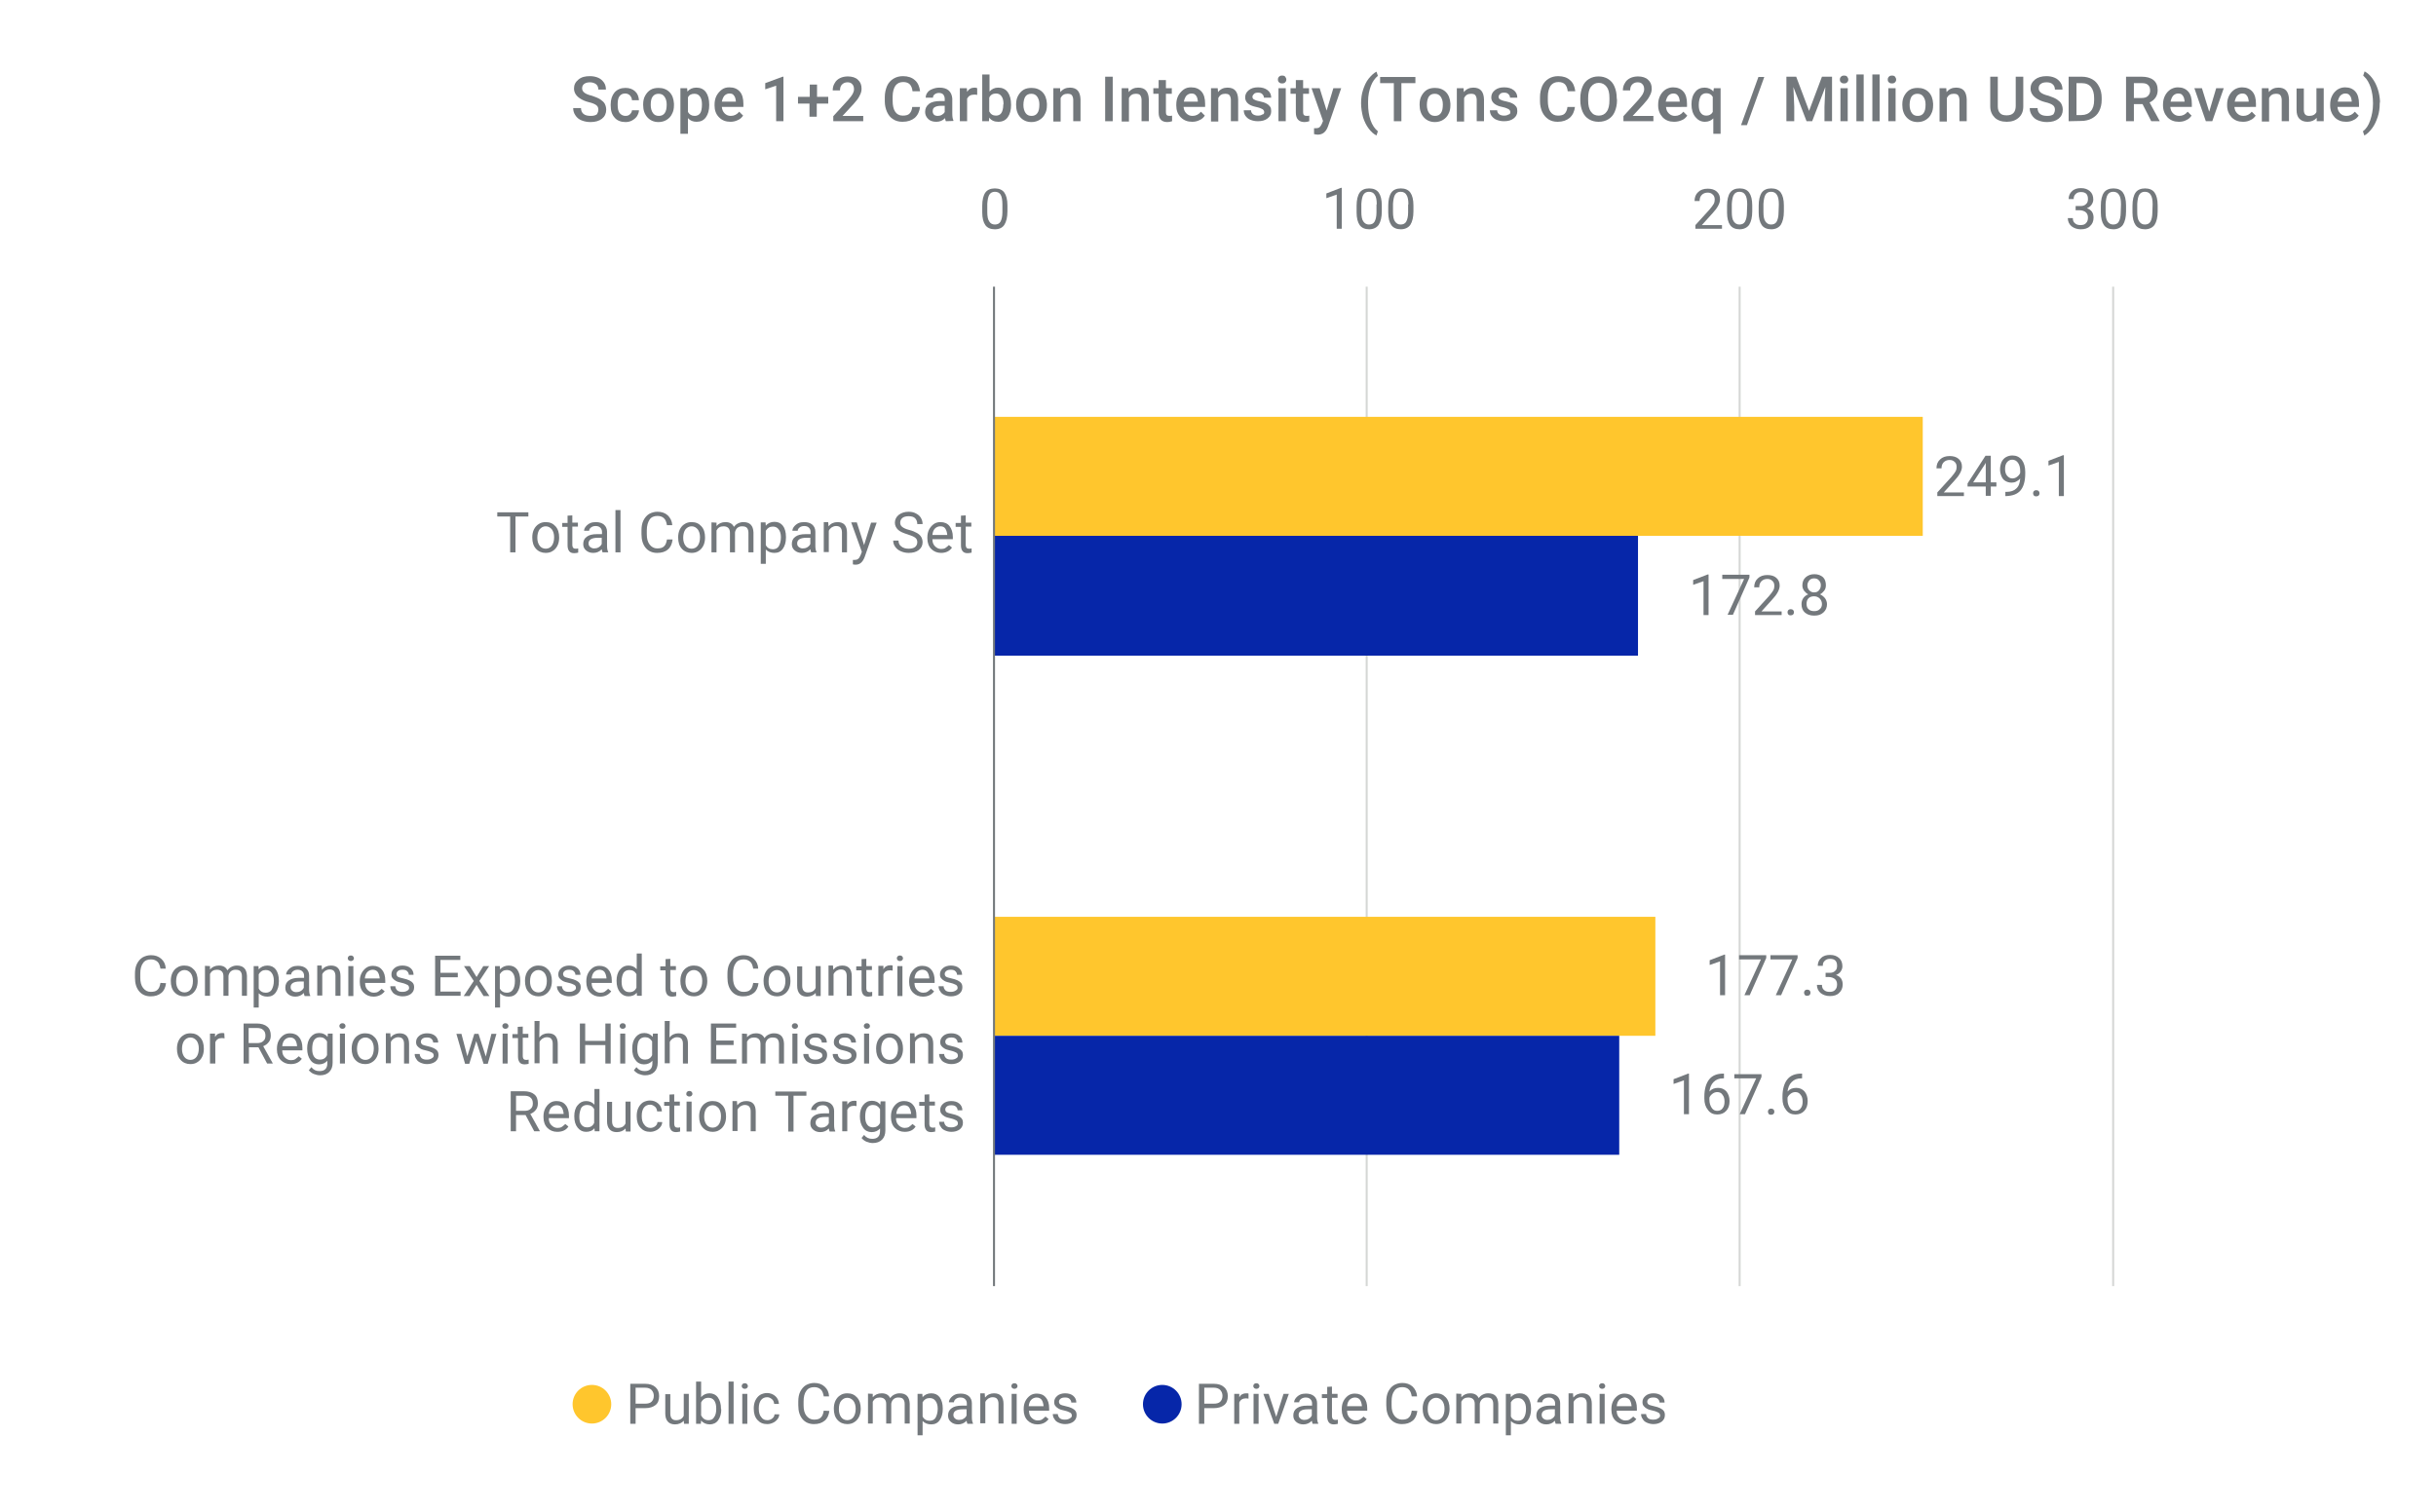 <?xml version="1.0" encoding="utf-8"?>
<!-- Generator: Adobe Illustrator 25.0.1, SVG Export Plug-In . SVG Version: 6.00 Build 0)  -->
<svg version="1.1" id="Layer_1" xmlns="http://www.w3.org/2000/svg" xmlns:xlink="http://www.w3.org/1999/xlink" x="0px" y="0px"
	 viewBox="0 0 870 540" style="enable-background:new 0 0 870 540;" xml:space="preserve">
<style type="text/css">
	.st0{fill:none;stroke:#D5D7D5;stroke-width:0.72;stroke-linejoin:round;stroke-miterlimit:10;}
	.st1{fill:#FFC62D;}
	.st2{fill:#0626A9;}
	.st3{fill:none;stroke:#73787C;stroke-width:0.72;stroke-linejoin:round;stroke-miterlimit:10;}
	.st4{fill:#73787C;}
</style>
<path class="st0" d="M754.7,102.4v357 M621.3,102.4v357 M488.1,102.4v357"/>
<path class="st1" d="M591.2,327.5H355V370h236.2V327.5z M686.7,148.9H355v42.5h331.7V148.9z"/>
<path class="st2" d="M578.3,370H355v42.5h223.3V370z M585,191.4H355v42.8h230V191.4z"/>
<line class="st3" x1="355" y1="102.4" x2="355" y2="459.4"/>
<g>
	<path class="st4" d="M701.3,177.2h-9.4v-1.3l5-5.5c0.7-0.8,1.2-1.5,1.5-2s0.4-1.1,0.4-1.6c0-0.7-0.2-1.4-0.7-1.8
		c-0.5-0.5-1.1-0.7-1.8-0.7c-0.9,0-1.6,0.3-2.1,0.8s-0.8,1.2-0.8,2.2h-1.8c0-1.3,0.4-2.4,1.3-3.2c0.8-0.8,2-1.2,3.4-1.2
		c1.3,0,2.4,0.3,3.2,1s1.2,1.6,1.2,2.8c0,1.4-0.9,3.1-2.7,5l-3.8,4.2h7.2v1.3H701.3z"/>
	<path class="st4" d="M711,172.3h2v1.5h-2v3.3h-1.8v-3.3h-6.5v-1.1l6.4-9.9h1.9L711,172.3L711,172.3z M704.7,172.3h4.5v-7l-0.2,0.4
		L704.7,172.3z"/>
	<path class="st4" d="M721.5,170.9c-0.4,0.5-0.8,0.8-1.4,1.1c-0.5,0.3-1.1,0.4-1.7,0.4c-0.8,0-1.5-0.2-2.2-0.6s-1.1-1-1.4-1.7
		s-0.5-1.6-0.5-2.4c0-1,0.2-1.8,0.5-2.6c0.4-0.8,0.9-1.4,1.6-1.8c0.7-0.4,1.5-0.6,2.3-0.6c1.4,0,2.5,0.5,3.4,1.6
		c0.8,1.1,1.2,2.5,1.2,4.3v0.5c0,2.8-0.6,4.8-1.7,6.1c-1.1,1.3-2.8,1.9-5,2h-0.4v-1.5h0.4c1.5,0,2.7-0.4,3.5-1.2
		C721,173.7,721.4,172.5,721.5,170.9z M718.7,170.9c0.6,0,1.2-0.2,1.7-0.6c0.5-0.4,0.9-0.8,1.1-1.4v-0.7c0-1.2-0.3-2.2-0.8-2.9
		s-1.2-1.1-2-1.1s-1.4,0.3-1.9,0.9c-0.5,0.6-0.7,1.4-0.7,2.4s0.2,1.8,0.7,2.4S717.9,170.9,718.7,170.9z"/>
	<path class="st4" d="M726.1,176.2c0-0.3,0.1-0.6,0.3-0.8s0.5-0.3,0.8-0.3c0.4,0,0.7,0.1,0.9,0.3s0.3,0.5,0.3,0.8s-0.1,0.6-0.3,0.8
		s-0.5,0.3-0.9,0.3s-0.7-0.1-0.8-0.3C726.2,176.8,726.1,176.5,726.1,176.2z"/>
	<path class="st4" d="M737.1,177.2h-1.8V165l-3.7,1.3v-1.7l5.2-2h0.3V177.2z"/>
</g>
<g>
	<path class="st4" d="M616.1,355.5h-1.8v-12.1l-3.7,1.3V343l5.2-2h0.3V355.5z"/>
	<path class="st4" d="M630.8,342.2l-5.9,13.3H623l5.9-12.8h-7.8v-1.5h9.7V342.2z"/>
	<path class="st4" d="M642,342.2l-5.9,13.3h-1.9l5.9-12.8h-7.8v-1.5h9.7V342.2z"/>
	<path class="st4" d="M644.3,354.6c0-0.3,0.1-0.6,0.3-0.8c0.2-0.2,0.5-0.3,0.8-0.3c0.4,0,0.7,0.1,0.9,0.3c0.2,0.2,0.3,0.5,0.3,0.8
		s-0.1,0.6-0.3,0.8c-0.2,0.2-0.5,0.3-0.9,0.3s-0.7-0.1-0.8-0.3C644.4,355.1,644.3,354.9,644.3,354.6z"/>
	<path class="st4" d="M652,347.5h1.4c0.9,0,1.5-0.2,2-0.7c0.5-0.4,0.7-1,0.7-1.8c0-1.7-0.8-2.5-2.5-2.5c-0.8,0-1.4,0.2-1.9,0.7
		c-0.5,0.4-0.7,1-0.7,1.8h-1.8c0-1.1,0.4-2.1,1.2-2.8c0.8-0.8,1.9-1.1,3.2-1.1c1.4,0,2.4,0.4,3.2,1.1s1.2,1.7,1.2,3
		c0,0.6-0.2,1.2-0.6,1.8c-0.4,0.6-1,1-1.7,1.3c0.8,0.2,1.4,0.7,1.8,1.2c0.4,0.6,0.6,1.3,0.6,2.1c0,1.3-0.4,2.3-1.3,3.1
		c-0.8,0.8-1.9,1.1-3.3,1.1c-1.3,0-2.4-0.4-3.3-1.1c-0.8-0.7-1.3-1.7-1.3-2.9h1.8c0,0.8,0.2,1.4,0.7,1.8c0.5,0.5,1.2,0.7,2,0.7
		c0.9,0,1.6-0.2,2-0.7c0.5-0.5,0.7-1.1,0.7-2c0-0.8-0.3-1.5-0.8-1.9s-1.3-0.7-2.2-0.7H652V347.5z"/>
</g>
<g>
	<path class="st4" d="M610.2,219.7h-1.8v-12.1l-3.7,1.3v-1.7l5.2-2h0.3V219.7z"/>
	<path class="st4" d="M624.8,206.3l-5.9,13.3H617l5.9-12.8h-7.8v-1.5h9.7L624.8,206.3L624.8,206.3z"/>
	<path class="st4" d="M636.2,219.7h-9.4v-1.3l5-5.5c0.7-0.8,1.2-1.5,1.5-2s0.4-1.1,0.4-1.6c0-0.7-0.2-1.4-0.7-1.8
		c-0.5-0.5-1.1-0.7-1.8-0.7c-0.9,0-1.6,0.3-2.1,0.8s-0.8,1.2-0.8,2.2h-1.8c0-1.3,0.4-2.4,1.3-3.2c0.8-0.8,2-1.2,3.4-1.2
		c1.3,0,2.4,0.3,3.2,1s1.2,1.6,1.2,2.8c0,1.4-0.9,3.1-2.7,5l-3.8,4.2h7.2v1.3H636.2z"/>
	<path class="st4" d="M638.4,218.7c0-0.3,0.1-0.6,0.3-0.8s0.5-0.3,0.8-0.3c0.4,0,0.7,0.1,0.9,0.3s0.3,0.5,0.3,0.8s-0.1,0.6-0.3,0.8
		s-0.5,0.3-0.9,0.3s-0.7-0.1-0.8-0.3C638.5,219.3,638.4,219,638.4,218.7z"/>
	<path class="st4" d="M652.1,209.1c0,0.7-0.2,1.4-0.6,1.9s-0.9,1-1.5,1.3c0.7,0.3,1.3,0.8,1.8,1.4c0.4,0.6,0.7,1.3,0.7,2.1
		c0,1.2-0.4,2.2-1.3,3s-1.9,1.1-3.3,1.1c-1.4,0-2.5-0.4-3.3-1.1s-1.2-1.7-1.2-3c0-0.8,0.2-1.5,0.6-2.1c0.4-0.6,1-1.1,1.8-1.4
		c-0.6-0.3-1.1-0.8-1.5-1.3c-0.4-0.6-0.6-1.2-0.6-1.9c0-1.2,0.4-2.2,1.2-2.9s1.8-1.1,3.1-1.1s2.3,0.4,3.1,1.1
		C651.8,206.9,652.1,207.9,652.1,209.1z M650.7,215.8c0-0.8-0.3-1.5-0.8-2s-1.2-0.8-2-0.8s-1.5,0.2-2,0.7s-0.7,1.2-0.7,2
		s0.2,1.5,0.7,1.9c0.5,0.5,1.2,0.7,2,0.7c0.9,0,1.5-0.2,2-0.7C650.4,217.2,650.7,216.6,650.7,215.8z M647.9,206.6
		c-0.7,0-1.3,0.2-1.7,0.7s-0.7,1-0.7,1.8c0,0.7,0.2,1.3,0.7,1.8s1,0.7,1.7,0.7s1.3-0.2,1.7-0.7s0.7-1,0.7-1.8s-0.2-1.3-0.7-1.8
		C649.2,206.8,648.6,206.6,647.9,206.6z"/>
</g>
<g>
	<path class="st4" d="M603.2,398h-1.8v-12.1l-3.7,1.3v-1.7l5.2-2h0.3V398z"/>
	<path class="st4" d="M615.7,383.7v1.5h-0.3c-1.4,0-2.5,0.4-3.4,1.3s-1.3,2-1.5,3.4c0.8-0.9,1.8-1.3,3.1-1.3c1.2,0,2.2,0.4,3,1.3
		c0.7,0.9,1.1,2,1.1,3.4c0,1.5-0.4,2.7-1.2,3.5c-0.8,0.9-1.9,1.3-3.2,1.3c-1.4,0-2.5-0.5-3.3-1.6c-0.9-1.1-1.3-2.4-1.3-4.1v-0.7
		c0-2.6,0.6-4.7,1.7-6.1c1.1-1.4,2.8-2.1,5-2.1h0.3V383.7z M613.3,390.1c-0.6,0-1.2,0.2-1.7,0.6s-0.9,0.8-1.1,1.4v0.7
		c0,1.2,0.3,2.1,0.8,2.9s1.2,1.1,2,1.1s1.5-0.3,1.9-0.9c0.5-0.6,0.7-1.4,0.7-2.4s-0.2-1.8-0.7-2.4
		C614.8,390.4,614.1,390.1,613.3,390.1z"/>
	<path class="st4" d="M629.1,384.7l-5.9,13.3h-1.9l5.9-12.8h-7.8v-1.5h9.7V384.7z"/>
	<path class="st4" d="M631.4,397.1c0-0.3,0.1-0.6,0.3-0.8c0.2-0.2,0.5-0.3,0.8-0.3c0.4,0,0.7,0.1,0.9,0.3c0.2,0.2,0.3,0.5,0.3,0.8
		s-0.1,0.6-0.3,0.8c-0.2,0.2-0.5,0.3-0.9,0.3s-0.7-0.1-0.8-0.3C631.5,397.6,631.4,397.4,631.4,397.1z"/>
	<path class="st4" d="M643.6,383.7v1.5h-0.3c-1.4,0-2.5,0.4-3.4,1.3s-1.3,2-1.5,3.4c0.8-0.9,1.8-1.3,3.1-1.3c1.2,0,2.2,0.4,3,1.3
		c0.7,0.9,1.1,2,1.1,3.4c0,1.5-0.4,2.7-1.2,3.5c-0.8,0.9-1.9,1.3-3.2,1.3c-1.4,0-2.5-0.5-3.3-1.6c-0.9-1.1-1.3-2.4-1.3-4.1v-0.7
		c0-2.6,0.6-4.7,1.7-6.1c1.1-1.4,2.8-2.1,5-2.1h0.3V383.7z M641.2,390.1c-0.6,0-1.2,0.2-1.7,0.6s-0.9,0.8-1.1,1.4v0.7
		c0,1.2,0.3,2.1,0.8,2.9s1.2,1.1,2,1.1s1.5-0.3,1.9-0.9c0.5-0.6,0.7-1.4,0.7-2.4s-0.2-1.8-0.7-2.4
		C642.6,390.4,642,390.1,641.2,390.1z"/>
</g>
<g>
	<path class="st4" d="M359.8,75.5c0,2.1-0.4,3.7-1.1,4.8s-1.9,1.6-3.4,1.6s-2.7-0.5-3.4-1.5c-0.7-1-1.1-2.5-1.1-4.5v-2.4
		c0-2.1,0.4-3.7,1.1-4.7s1.9-1.5,3.4-1.5s2.7,0.5,3.4,1.5c0.7,1,1.1,2.5,1.1,4.6V75.5z M358,73c0-1.5-0.2-2.7-0.6-3.4
		c-0.4-0.7-1.1-1.1-2.1-1.1c-0.9,0-1.6,0.4-2,1.1s-0.6,1.8-0.7,3.2v2.9c0,1.6,0.2,2.7,0.7,3.4c0.4,0.7,1.1,1.1,2,1.1s1.6-0.3,2-1
		s0.7-1.8,0.7-3.3V73z"/>
</g>
<g>
	<path class="st4" d="M479.2,81.7h-1.8V69.5l-3.7,1.3v-1.7l5.2-2h0.3V81.7z"/>
	<path class="st4" d="M493.5,75.5c0,2.1-0.4,3.7-1.1,4.8c-0.7,1-1.9,1.6-3.4,1.6s-2.7-0.5-3.4-1.5s-1.1-2.5-1.1-4.5v-2.4
		c0-2.1,0.4-3.7,1.1-4.7s1.9-1.5,3.4-1.5s2.7,0.5,3.4,1.5c0.7,1,1.1,2.5,1.1,4.6V75.5z M491.7,73c0-1.5-0.2-2.7-0.7-3.4
		c-0.4-0.7-1.1-1.1-2.1-1.1c-0.9,0-1.6,0.4-2,1.1s-0.6,1.8-0.7,3.2v2.9c0,1.6,0.2,2.7,0.7,3.4c0.5,0.7,1.1,1.1,2,1.1s1.6-0.3,2-1
		s0.7-1.8,0.7-3.3V73H491.7z"/>
	<path class="st4" d="M504.8,75.5c0,2.1-0.4,3.7-1.1,4.8c-0.7,1-1.9,1.6-3.4,1.6s-2.7-0.5-3.4-1.5s-1.1-2.5-1.1-4.5v-2.4
		c0-2.1,0.4-3.7,1.1-4.7s1.9-1.5,3.4-1.5s2.7,0.5,3.4,1.5c0.7,1,1.1,2.5,1.1,4.6V75.5z M503,73c0-1.5-0.2-2.7-0.7-3.4
		c-0.4-0.7-1.1-1.1-2.1-1.1c-0.9,0-1.6,0.4-2,1.1s-0.6,1.8-0.7,3.2v2.9c0,1.6,0.2,2.7,0.7,3.4c0.5,0.7,1.1,1.1,2,1.1s1.6-0.3,2-1
		s0.7-1.8,0.7-3.3V73H503z"/>
</g>
<g>
	<path class="st4" d="M614.9,81.7h-9.4v-1.3l5-5.5c0.7-0.8,1.2-1.5,1.5-2s0.4-1.1,0.4-1.6c0-0.7-0.2-1.4-0.7-1.8
		c-0.5-0.5-1.1-0.7-1.8-0.7c-0.9,0-1.6,0.3-2.1,0.8s-0.8,1.2-0.8,2.2h-1.8c0-1.3,0.4-2.4,1.3-3.2c0.8-0.8,2-1.2,3.4-1.2
		c1.3,0,2.4,0.3,3.2,1s1.2,1.6,1.2,2.8c0,1.4-0.9,3.1-2.7,5l-3.8,4.2h7.2v1.3H614.9z"/>
	<path class="st4" d="M625.8,75.5c0,2.1-0.4,3.7-1.1,4.8c-0.7,1-1.9,1.6-3.4,1.6s-2.7-0.5-3.4-1.5s-1.1-2.5-1.1-4.5v-2.4
		c0-2.1,0.4-3.7,1.1-4.7c0.7-1,1.9-1.5,3.4-1.5s2.7,0.5,3.4,1.5s1.1,2.5,1.1,4.6V75.5z M624,73c0-1.5-0.2-2.7-0.7-3.4
		c-0.4-0.7-1.1-1.1-2.1-1.1c-0.9,0-1.6,0.4-2,1.1s-0.6,1.8-0.7,3.2v2.9c0,1.6,0.2,2.7,0.7,3.4c0.5,0.7,1.1,1.1,2,1.1s1.6-0.3,2-1
		s0.7-1.8,0.7-3.3L624,73L624,73z"/>
	<path class="st4" d="M637.1,75.5c0,2.1-0.4,3.7-1.1,4.8c-0.7,1-1.9,1.6-3.4,1.6s-2.7-0.5-3.4-1.5s-1.1-2.5-1.1-4.5v-2.4
		c0-2.1,0.4-3.7,1.1-4.7c0.7-1,1.9-1.5,3.4-1.5s2.7,0.5,3.4,1.5s1.1,2.5,1.1,4.6V75.5z M635.3,73c0-1.5-0.2-2.7-0.7-3.4
		c-0.4-0.7-1.1-1.1-2.1-1.1c-0.9,0-1.6,0.4-2,1.1s-0.6,1.8-0.7,3.2v2.9c0,1.6,0.2,2.7,0.7,3.4c0.5,0.7,1.1,1.1,2,1.1s1.6-0.3,2-1
		s0.7-1.8,0.7-3.3L635.3,73L635.3,73z"/>
</g>
<g>
	<path class="st4" d="M741.6,73.6h1.4c0.9,0,1.5-0.2,2-0.7c0.5-0.4,0.7-1,0.7-1.8c0-1.7-0.8-2.5-2.5-2.5c-0.8,0-1.4,0.2-1.9,0.7
		s-0.7,1-0.7,1.8h-1.8c0-1.1,0.4-2.1,1.2-2.8c0.8-0.8,1.9-1.1,3.2-1.1c1.4,0,2.4,0.4,3.2,1.1s1.2,1.7,1.2,3c0,0.6-0.2,1.2-0.6,1.8
		c-0.4,0.6-1,1-1.7,1.3c0.8,0.2,1.4,0.7,1.8,1.2c0.4,0.6,0.6,1.3,0.6,2.1c0,1.3-0.4,2.3-1.3,3.1c-0.8,0.8-1.9,1.1-3.3,1.1
		c-1.3,0-2.4-0.4-3.3-1.1c-0.8-0.7-1.3-1.7-1.3-2.9h1.8c0,0.8,0.2,1.4,0.7,1.8c0.5,0.5,1.2,0.7,2,0.7c0.9,0,1.6-0.2,2-0.7
		c0.5-0.5,0.7-1.1,0.7-2c0-0.8-0.3-1.5-0.8-1.9s-1.3-0.7-2.2-0.7h-1.4v-1.5H741.6z"/>
	<path class="st4" d="M759.3,75.5c0,2.1-0.4,3.7-1.1,4.8c-0.7,1-1.9,1.6-3.4,1.6s-2.7-0.5-3.4-1.5s-1.1-2.5-1.1-4.5v-2.4
		c0-2.1,0.4-3.7,1.1-4.7c0.7-1,1.9-1.5,3.4-1.5s2.7,0.5,3.4,1.5s1.1,2.5,1.1,4.6V75.5z M757.5,73c0-1.5-0.2-2.7-0.7-3.4
		c-0.4-0.7-1.1-1.1-2.1-1.1c-0.9,0-1.6,0.4-2,1.1s-0.6,1.8-0.7,3.2v2.9c0,1.6,0.2,2.7,0.7,3.4c0.5,0.7,1.1,1.1,2,1.1s1.6-0.3,2-1
		s0.7-1.8,0.7-3.3L757.5,73L757.5,73z"/>
	<path class="st4" d="M770.6,75.5c0,2.1-0.4,3.7-1.1,4.8c-0.7,1-1.9,1.6-3.4,1.6s-2.7-0.5-3.4-1.5s-1.1-2.5-1.1-4.5v-2.4
		c0-2.1,0.4-3.7,1.1-4.7c0.7-1,1.9-1.5,3.4-1.5s2.7,0.5,3.4,1.5s1.1,2.5,1.1,4.6V75.5z M768.8,73c0-1.5-0.2-2.7-0.7-3.4
		c-0.4-0.7-1.1-1.1-2.1-1.1c-0.9,0-1.6,0.4-2,1.1s-0.6,1.8-0.7,3.2v2.9c0,1.6,0.2,2.7,0.7,3.4c0.5,0.7,1.1,1.1,2,1.1s1.6-0.3,2-1
		s0.7-1.8,0.7-3.3L768.8,73L768.8,73z"/>
</g>
<g>
	<path class="st4" d="M188.7,184.5h-4.6v12.8h-1.9v-12.8h-4.6V183h11.1V184.5z"/>
	<path class="st4" d="M190.1,191.9c0-1,0.2-2,0.6-2.8c0.4-0.8,1-1.5,1.7-1.9c0.7-0.5,1.6-0.7,2.5-0.7c1.5,0,2.6,0.5,3.5,1.5
		s1.3,2.3,1.3,4v0.1c0,1-0.2,2-0.6,2.8s-1,1.5-1.7,1.9c-0.7,0.5-1.6,0.7-2.5,0.7c-1.4,0-2.6-0.5-3.5-1.5s-1.3-2.3-1.3-4V191.9z
		 M191.9,192.1c0,1.2,0.3,2.1,0.8,2.8s1.3,1.1,2.2,1.1s1.7-0.4,2.2-1.1c0.5-0.7,0.8-1.7,0.8-3c0-1.2-0.3-2.1-0.8-2.8
		c-0.6-0.7-1.3-1.1-2.2-1.1s-1.6,0.4-2.2,1.1C192.2,189.8,191.9,190.8,191.9,192.1z"/>
	<path class="st4" d="M204.4,184.1v2.6h2v1.4h-2v6.6c0,0.4,0.1,0.7,0.3,1c0.2,0.2,0.5,0.3,0.9,0.3c0.2,0,0.5,0,0.9-0.1v1.5
		c-0.5,0.1-0.9,0.2-1.4,0.2c-0.8,0-1.4-0.2-1.8-0.7c-0.4-0.5-0.6-1.2-0.6-2.1v-6.6h-1.9v-1.4h1.9v-2.6L204.4,184.1L204.4,184.1z"/>
	<path class="st4" d="M215.2,197.3c-0.1-0.2-0.2-0.6-0.3-1.1c-0.8,0.9-1.9,1.3-3,1.3s-1.9-0.3-2.6-0.9c-0.7-0.6-1-1.3-1-2.3
		c0-1.1,0.4-2,1.3-2.6c0.8-0.6,2-0.9,3.6-0.9h1.8V190c0-0.6-0.2-1.1-0.6-1.5c-0.4-0.4-0.9-0.6-1.7-0.6c-0.7,0-1.2,0.2-1.6,0.5
		c-0.4,0.3-0.7,0.7-0.7,1.2h-1.8c0-0.5,0.2-1,0.6-1.5c0.4-0.5,0.9-0.9,1.5-1.2s1.4-0.4,2.1-0.4c1.2,0,2.2,0.3,2.9,0.9
		s1.1,1.5,1.1,2.5v4.9c0,1,0.1,1.8,0.4,2.3v0.2L215.2,197.3L215.2,197.3z M212.2,195.9c0.6,0,1.1-0.1,1.6-0.4
		c0.5-0.3,0.9-0.7,1.1-1.2v-2.2h-1.4c-2.2,0-3.3,0.7-3.3,2c0,0.6,0.2,1,0.6,1.3S211.6,195.9,212.2,195.9z"/>
	<path class="st4" d="M221.6,197.3h-1.8v-15.1h1.8V197.3z"/>
	<path class="st4" d="M240.2,192.8c-0.2,1.5-0.7,2.7-1.7,3.5c-0.9,0.8-2.2,1.2-3.8,1.2c-1.7,0-3.1-0.6-4.1-1.8s-1.5-2.8-1.5-4.9
		v-1.4c0-1.3,0.2-2.5,0.7-3.5s1.2-1.8,2-2.3c0.9-0.5,1.9-0.8,3-0.8c1.5,0,2.7,0.4,3.7,1.3c0.9,0.9,1.5,2,1.6,3.5h-1.9
		c-0.2-1.1-0.5-2-1.1-2.5c-0.5-0.5-1.3-0.8-2.3-0.8c-1.2,0-2.2,0.4-2.8,1.3s-1,2.2-1,3.8v1.4c0,1.6,0.3,2.8,1,3.7s1.6,1.4,2.7,1.4
		c1.1,0,1.9-0.2,2.4-0.7c0.6-0.5,0.9-1.3,1.1-2.5h2V192.8z"/>
	<path class="st4" d="M242.2,191.9c0-1,0.2-2,0.6-2.8c0.4-0.8,1-1.5,1.7-1.9c0.7-0.5,1.6-0.7,2.5-0.7c1.5,0,2.6,0.5,3.5,1.5
		s1.3,2.3,1.3,4v0.1c0,1-0.2,2-0.6,2.8s-1,1.5-1.7,1.9c-0.7,0.5-1.6,0.7-2.5,0.7c-1.4,0-2.6-0.5-3.5-1.5s-1.3-2.3-1.3-4V191.9z
		 M244,192.1c0,1.2,0.3,2.1,0.8,2.8s1.3,1.1,2.2,1.1s1.7-0.4,2.2-1.1c0.5-0.7,0.8-1.7,0.8-3c0-1.2-0.3-2.1-0.8-2.8
		c-0.6-0.7-1.3-1.1-2.2-1.1s-1.6,0.4-2.2,1.1C244.3,189.8,244,190.8,244,192.1z"/>
	<path class="st4" d="M255.9,186.7v1.2c0.8-0.9,1.8-1.4,3.2-1.4c1.5,0,2.5,0.6,3,1.7c0.4-0.5,0.8-0.9,1.4-1.2s1.2-0.5,2-0.5
		c2.3,0,3.5,1.2,3.6,3.7v7.1h-1.8v-7c0-0.8-0.2-1.3-0.5-1.7s-0.9-0.6-1.8-0.6c-0.7,0-1.2,0.2-1.7,0.6c-0.4,0.4-0.7,0.9-0.8,1.6v7.1
		h-1.8v-7c0-1.5-0.8-2.3-2.3-2.3c-1.2,0-2,0.5-2.5,1.5v7.8h-1.8v-10.7L255.9,186.7L255.9,186.7z"/>
	<path class="st4" d="M280.7,192.1c0,1.6-0.4,2.9-1.1,3.9s-1.7,1.5-3,1.5s-2.3-0.4-3.1-1.2v5.1h-1.8v-14.8h1.7l0.1,1.2
		c0.7-0.9,1.8-1.4,3.1-1.4c1.3,0,2.3,0.5,3,1.4s1.1,2.3,1.1,4L280.7,192.1L280.7,192.1z M278.9,191.9c0-1.2-0.3-2.2-0.8-2.8
		c-0.5-0.7-1.2-1-2.1-1c-1.1,0-1.9,0.5-2.5,1.5v5.1c0.5,1,1.4,1.5,2.5,1.5c0.9,0,1.6-0.3,2.1-1C278.6,194.3,278.9,193.3,278.9,191.9
		z"/>
	<path class="st4" d="M289.7,197.3c-0.1-0.2-0.2-0.6-0.3-1.1c-0.8,0.9-1.9,1.3-3,1.3s-1.9-0.3-2.6-0.9c-0.7-0.6-1-1.3-1-2.3
		c0-1.1,0.4-2,1.3-2.6c0.8-0.6,2-0.9,3.6-0.9h1.8V190c0-0.6-0.2-1.1-0.6-1.5s-0.9-0.6-1.7-0.6c-0.7,0-1.2,0.2-1.6,0.5
		s-0.7,0.7-0.7,1.2H283c0-0.5,0.2-1,0.6-1.5s0.9-0.9,1.5-1.2s1.4-0.4,2.1-0.4c1.2,0,2.2,0.3,2.9,0.9s1.1,1.5,1.1,2.5v4.9
		c0,1,0.1,1.8,0.4,2.3v0.2L289.7,197.3L289.7,197.3z M286.7,195.9c0.6,0,1.1-0.1,1.6-0.4c0.5-0.3,0.9-0.7,1.1-1.2v-2.2H288
		c-2.2,0-3.3,0.7-3.3,2c0,0.6,0.2,1,0.6,1.3S286.1,195.9,286.7,195.9z"/>
	<path class="st4" d="M295.8,186.7l0.1,1.3c0.8-1,1.9-1.5,3.2-1.5c2.3,0,3.4,1.3,3.4,3.8v7h-1.8v-7.1c0-0.8-0.2-1.3-0.5-1.7
		s-0.9-0.6-1.6-0.6c-0.6,0-1.1,0.2-1.6,0.5c-0.4,0.3-0.8,0.7-1,1.2v7.6h-1.8v-10.7h1.6V186.7z"/>
	<path class="st4" d="M308.6,194.7l2.5-8h2l-4.3,12.3c-0.7,1.8-1.7,2.7-3.2,2.7h-0.3l-0.7-0.1V200h0.5c0.6,0,1.1-0.1,1.4-0.4
		c0.3-0.2,0.6-0.7,0.9-1.4l0.4-1.1l-3.8-10.5h2L308.6,194.7z"/>
	<path class="st4" d="M324.2,190.9c-1.6-0.5-2.8-1-3.5-1.7s-1.1-1.5-1.1-2.5c0-1.1,0.5-2.1,1.4-2.8s2.1-1.1,3.5-1.1
		c1,0,1.9,0.2,2.6,0.6c0.8,0.4,1.4,0.9,1.8,1.6c0.4,0.7,0.6,1.4,0.6,2.2h-1.9c0-0.9-0.3-1.6-0.8-2.1s-1.3-0.7-2.3-0.7
		c-0.9,0-1.7,0.2-2.2,0.6c-0.5,0.4-0.8,1-0.8,1.7c0,0.6,0.2,1.1,0.7,1.5s1.3,0.8,2.5,1.1s2.1,0.7,2.8,1.1c0.7,0.4,1.2,0.9,1.5,1.4
		s0.5,1.2,0.5,1.9c0,1.2-0.5,2.1-1.4,2.8s-2.1,1-3.6,1c-1,0-1.9-0.2-2.8-0.6c-0.9-0.4-1.5-0.9-2-1.6c-0.5-0.7-0.7-1.4-0.7-2.2h1.9
		c0,0.9,0.3,1.6,1,2.1c0.6,0.5,1.5,0.8,2.6,0.8c1,0,1.8-0.2,2.3-0.6c0.5-0.4,0.8-1,0.8-1.7s-0.2-1.2-0.7-1.6
		S325.5,191.3,324.2,190.9z"/>
	<path class="st4" d="M336.1,197.5c-1.4,0-2.6-0.5-3.5-1.4s-1.4-2.2-1.4-3.8V192c0-1.1,0.2-2,0.6-2.8s1-1.5,1.7-2s1.5-0.7,2.4-0.7
		c1.4,0,2.5,0.5,3.2,1.4s1.2,2.2,1.2,3.9v0.8H333c0,1.1,0.3,1.9,0.9,2.5s1.3,1,2.2,1c0.6,0,1.2-0.1,1.6-0.4c0.4-0.3,0.8-0.6,1.2-1
		l1.1,0.9C339.2,196.8,337.9,197.5,336.1,197.5z M335.8,188c-0.7,0-1.4,0.3-1.9,0.8s-0.8,1.3-0.9,2.3h5.3V191
		c-0.1-0.9-0.3-1.6-0.7-2.2C337.2,188.2,336.6,188,335.8,188z"/>
	<path class="st4" d="M344.9,184.1v2.6h2v1.4h-2v6.6c0,0.4,0.1,0.7,0.3,1c0.2,0.2,0.5,0.3,0.9,0.3c0.2,0,0.5,0,0.9-0.1v1.5
		c-0.5,0.1-0.9,0.2-1.4,0.2c-0.8,0-1.4-0.2-1.8-0.7s-0.6-1.2-0.6-2.1v-6.6h-1.9v-1.4h1.9v-2.6L344.9,184.1L344.9,184.1z"/>
</g>
<g>
	<path class="st4" d="M63.2,374.5c0-1,0.2-2,0.6-2.8s1-1.5,1.7-1.9c0.7-0.5,1.6-0.7,2.5-0.7c1.5,0,2.6,0.5,3.5,1.5s1.3,2.3,1.3,4
		v0.1c0,1-0.2,2-0.6,2.8s-1,1.5-1.7,1.9c-0.7,0.5-1.6,0.7-2.5,0.7c-1.4,0-2.6-0.5-3.5-1.5s-1.3-2.3-1.3-4
		C63.2,374.6,63.2,374.5,63.2,374.5z M65,374.7c0,1.2,0.3,2.1,0.8,2.8s1.3,1.1,2.2,1.1c0.9,0,1.7-0.4,2.2-1.1s0.8-1.7,0.8-3
		c0-1.2-0.3-2.1-0.8-2.8c-0.6-0.7-1.3-1.1-2.2-1.1c-0.9,0-1.6,0.4-2.2,1.1C65.3,372.4,65,373.4,65,374.7z"/>
	<path class="st4" d="M80.2,370.9c-0.3,0-0.6-0.1-0.9-0.1c-1.2,0-2,0.5-2.4,1.5v7.6H75v-10.7h1.8v1.2c0.6-1,1.4-1.4,2.5-1.4
		c0.4,0,0.6,0,0.8,0.1L80.2,370.9L80.2,370.9z"/>
	<path class="st4" d="M92.3,374.1h-3.4v5.8H87v-14.3h4.7c1.6,0,2.9,0.4,3.7,1.1c0.9,0.7,1.3,1.8,1.3,3.2c0,0.9-0.2,1.7-0.7,2.3
		c-0.5,0.7-1.2,1.2-2,1.5l3.4,6.1v0.1h-2L92.3,374.1z M88.9,372.6h2.9c0.9,0,1.7-0.2,2.2-0.7c0.6-0.5,0.8-1.1,0.8-2s-0.3-1.6-0.8-2
		c-0.5-0.5-1.3-0.7-2.3-0.7h-2.9v5.4H88.9z"/>
	<path class="st4" d="M103.8,380.1c-1.4,0-2.6-0.5-3.5-1.4s-1.4-2.2-1.4-3.8v-0.3c0-1.1,0.2-2,0.6-2.8s1-1.5,1.7-2s1.5-0.7,2.4-0.7
		c1.4,0,2.5,0.5,3.2,1.4c0.8,0.9,1.2,2.2,1.2,3.9v0.8h-7.2c0,1.1,0.3,1.9,0.9,2.5s1.3,1,2.2,1c0.6,0,1.2-0.1,1.6-0.4s0.8-0.6,1.2-1
		l1.1,0.9C106.9,379.5,105.6,380.1,103.8,380.1z M103.6,370.6c-0.7,0-1.4,0.3-1.9,0.8s-0.8,1.3-0.9,2.3h5.3v-0.1
		c-0.1-0.9-0.3-1.6-0.7-2.2C104.9,370.8,104.3,370.6,103.6,370.6z"/>
	<path class="st4" d="M109.7,374.5c0-1.7,0.4-3,1.2-4c0.8-1,1.8-1.5,3.1-1.5c1.3,0,2.3,0.5,3,1.4l0.1-1.2h1.7v10.4
		c0,1.4-0.4,2.5-1.2,3.3c-0.8,0.8-1.9,1.2-3.3,1.2c-0.8,0-1.5-0.2-2.3-0.5c-0.7-0.3-1.3-0.8-1.7-1.3l0.9-1.1c0.8,1,1.7,1.4,2.9,1.4
		c0.9,0,1.6-0.2,2.1-0.7s0.7-1.2,0.7-2.1v-0.9c-0.7,0.8-1.7,1.3-3,1.3c-1.2,0-2.3-0.5-3-1.5C110.1,377.6,109.7,376.3,109.7,374.5z
		 M111.5,374.7c0,1.2,0.2,2.1,0.7,2.8s1.2,1,2.1,1c1.1,0,2-0.5,2.5-1.6V372c-0.6-1-1.4-1.5-2.5-1.5c-0.9,0-1.6,0.3-2.1,1
		S111.5,373.4,111.5,374.7z"/>
	<path class="st4" d="M121.2,366.5c0-0.3,0.1-0.5,0.3-0.7c0.2-0.2,0.4-0.3,0.8-0.3s0.6,0.1,0.8,0.3c0.2,0.2,0.3,0.5,0.3,0.7
		c0,0.3-0.1,0.5-0.3,0.7c-0.2,0.2-0.5,0.3-0.8,0.3s-0.6-0.1-0.8-0.3C121.3,367,121.2,366.7,121.2,366.5z M123.2,379.9h-1.8v-10.7
		h1.8V379.9z"/>
	<path class="st4" d="M125.6,374.5c0-1,0.2-2,0.6-2.8s1-1.5,1.7-1.9c0.7-0.5,1.6-0.7,2.5-0.7c1.5,0,2.6,0.5,3.5,1.5s1.3,2.3,1.3,4
		v0.1c0,1-0.2,2-0.6,2.8c-0.4,0.8-1,1.5-1.7,1.9c-0.7,0.5-1.6,0.7-2.5,0.7c-1.4,0-2.6-0.5-3.5-1.5s-1.3-2.3-1.3-4
		C125.6,374.6,125.6,374.5,125.6,374.5z M127.5,374.7c0,1.2,0.3,2.1,0.8,2.8s1.3,1.1,2.2,1.1s1.7-0.4,2.2-1.1s0.8-1.7,0.8-3
		c0-1.2-0.3-2.1-0.8-2.8c-0.6-0.7-1.3-1.1-2.2-1.1s-1.6,0.4-2.2,1.1C127.8,372.4,127.5,373.4,127.5,374.7z"/>
	<path class="st4" d="M139.4,369.3l0.1,1.3c0.8-1,1.9-1.5,3.2-1.5c2.3,0,3.4,1.3,3.4,3.8v7h-1.8v-7.1c0-0.8-0.2-1.3-0.5-1.7
		s-0.9-0.6-1.6-0.6c-0.6,0-1.1,0.2-1.6,0.5c-0.4,0.3-0.8,0.7-1,1.2v7.6h-1.8v-10.7h1.6V369.3z"/>
	<path class="st4" d="M154.9,377.1c0-0.5-0.2-0.9-0.6-1.1s-1-0.5-1.9-0.7s-1.7-0.4-2.2-0.7c-0.5-0.3-0.9-0.6-1.2-1s-0.4-0.8-0.4-1.4
		c0-0.9,0.4-1.6,1.1-2.2c0.7-0.6,1.7-0.9,2.8-0.9c1.2,0,2.2,0.3,2.9,0.9s1.1,1.4,1.1,2.4h-1.8c0-0.5-0.2-0.9-0.6-1.3
		c-0.4-0.4-1-0.5-1.6-0.5c-0.7,0-1.2,0.1-1.6,0.4c-0.4,0.3-0.6,0.7-0.6,1.1s0.2,0.8,0.5,1s1,0.4,1.9,0.6s1.6,0.4,2.2,0.7
		s1,0.6,1.3,1s0.4,0.9,0.4,1.5c0,1-0.4,1.7-1.1,2.3c-0.8,0.6-1.8,0.9-3,0.9c-0.9,0-1.6-0.2-2.3-0.5s-1.2-0.7-1.5-1.3
		c-0.4-0.5-0.6-1.1-0.6-1.8h1.8c0,0.6,0.3,1.1,0.7,1.5c0.5,0.4,1.1,0.5,1.8,0.5s1.2-0.1,1.7-0.4S154.9,377.6,154.9,377.1z"/>
	<path class="st4" d="M173.5,377.4l2-8.1h1.8l-3.1,10.7h-1.5l-2.6-8.1l-2.5,8.1h-1.5l-3.1-10.7h1.8l2.1,8l2.5-8h1.5L173.5,377.4z"/>
	<path class="st4" d="M179.4,366.5c0-0.3,0.1-0.5,0.3-0.7s0.4-0.3,0.8-0.3s0.6,0.1,0.8,0.3c0.2,0.2,0.3,0.5,0.3,0.7
		c0,0.3-0.1,0.5-0.3,0.7s-0.5,0.3-0.8,0.3s-0.6-0.1-0.8-0.3C179.5,367,179.4,366.7,179.4,366.5z M181.3,379.9h-1.8v-10.7h1.8V379.9z
		"/>
	<path class="st4" d="M186.7,366.7v2.6h2v1.4h-2v6.6c0,0.4,0.1,0.7,0.3,1c0.2,0.2,0.5,0.3,0.9,0.3c0.2,0,0.5,0,0.9-0.1v1.5
		c-0.5,0.1-0.9,0.2-1.4,0.2c-0.8,0-1.4-0.2-1.8-0.7c-0.4-0.5-0.6-1.2-0.6-2.1v-6.6h-2v-1.4h1.9v-2.6L186.7,366.7L186.7,366.7z"/>
	<path class="st4" d="M192.6,370.6c0.8-1,1.9-1.5,3.2-1.5c2.3,0,3.4,1.3,3.4,3.8v7h-1.8v-7.1c0-0.8-0.2-1.3-0.5-1.7
		s-0.9-0.6-1.6-0.6c-0.6,0-1.1,0.2-1.6,0.5c-0.4,0.3-0.8,0.7-1,1.2v7.6h-1.8v-15.1h1.8L192.6,370.6L192.6,370.6z"/>
	<path class="st4" d="M218.1,379.9h-1.9v-6.6H209v6.6h-1.9v-14.3h1.9v6.2h7.2v-6.2h1.9L218.1,379.9L218.1,379.9z"/>
	<path class="st4" d="M221.3,366.5c0-0.3,0.1-0.5,0.3-0.7s0.4-0.3,0.8-0.3s0.6,0.1,0.8,0.3c0.2,0.2,0.3,0.5,0.3,0.7
		c0,0.3-0.1,0.5-0.3,0.7s-0.5,0.3-0.8,0.3s-0.6-0.1-0.8-0.3C221.4,367,221.3,366.7,221.3,366.5z M223.3,379.9h-1.8v-10.7h1.8V379.9z
		"/>
	<path class="st4" d="M225.8,374.5c0-1.7,0.4-3,1.2-4s1.8-1.5,3.1-1.5s2.3,0.5,3,1.4l0.1-1.2h1.7v10.4c0,1.4-0.4,2.5-1.2,3.3
		s-1.9,1.2-3.3,1.2c-0.8,0-1.5-0.2-2.3-0.5c-0.7-0.3-1.3-0.8-1.7-1.3l0.9-1.1c0.8,1,1.7,1.4,2.9,1.4c0.9,0,1.6-0.2,2.1-0.7
		s0.7-1.2,0.7-2.1v-0.9c-0.7,0.8-1.7,1.3-3,1.3c-1.2,0-2.3-0.5-3-1.5C226.1,377.6,225.8,376.3,225.8,374.5z M227.6,374.7
		c0,1.2,0.2,2.1,0.7,2.8s1.2,1,2.1,1c1.1,0,2-0.5,2.5-1.6V372c-0.6-1-1.4-1.5-2.5-1.5c-0.9,0-1.6,0.3-2.1,1S227.6,373.4,227.6,374.7
		z"/>
	<path class="st4" d="M239.1,370.6c0.8-1,1.9-1.5,3.2-1.5c2.3,0,3.4,1.3,3.4,3.8v7h-1.8v-7.1c0-0.8-0.2-1.3-0.5-1.7
		s-0.9-0.6-1.6-0.6c-0.6,0-1.1,0.2-1.6,0.5c-0.4,0.3-0.8,0.7-1,1.2v7.6h-1.8v-15.1h1.8L239.1,370.6L239.1,370.6z"/>
	<path class="st4" d="M262,373.3h-6.2v5.1h7.2v1.5h-9.1v-14.3h9v1.5h-7.1v4.6h6.2V373.3z"/>
	<path class="st4" d="M266.8,369.3v1.2c0.8-0.9,1.8-1.4,3.2-1.4c1.5,0,2.5,0.6,3,1.7c0.4-0.5,0.8-0.9,1.4-1.2c0.6-0.3,1.2-0.5,2-0.5
		c2.3,0,3.5,1.2,3.6,3.7v7.1h-1.8v-7c0-0.8-0.2-1.3-0.5-1.7s-0.9-0.6-1.8-0.6c-0.7,0-1.2,0.2-1.7,0.6c-0.4,0.4-0.7,0.9-0.8,1.6v7.1
		h-1.8v-7c0-1.5-0.8-2.3-2.3-2.3c-1.2,0-2,0.5-2.5,1.5v7.8H265v-10.7L266.8,369.3L266.8,369.3z"/>
	<path class="st4" d="M282.8,366.5c0-0.3,0.1-0.5,0.3-0.7c0.2-0.2,0.4-0.3,0.8-0.3s0.6,0.1,0.8,0.3c0.2,0.2,0.3,0.5,0.3,0.7
		c0,0.3-0.1,0.5-0.3,0.7c-0.2,0.2-0.5,0.3-0.8,0.3s-0.6-0.1-0.8-0.3C282.9,367,282.8,366.7,282.8,366.5z M284.8,379.9H283v-10.7h1.8
		V379.9z"/>
	<path class="st4" d="M293.7,377.1c0-0.5-0.2-0.9-0.6-1.1s-1-0.5-1.9-0.7s-1.7-0.4-2.2-0.7c-0.5-0.3-0.9-0.6-1.2-1s-0.4-0.8-0.4-1.4
		c0-0.9,0.4-1.6,1.1-2.2s1.7-0.9,2.8-0.9c1.2,0,2.2,0.3,2.9,0.9s1.1,1.4,1.1,2.4h-1.8c0-0.5-0.2-0.9-0.6-1.3s-1-0.5-1.6-0.5
		c-0.7,0-1.2,0.1-1.6,0.4s-0.6,0.7-0.6,1.1s0.2,0.8,0.5,1s1,0.4,1.9,0.6s1.6,0.4,2.2,0.7s1,0.6,1.3,1s0.4,0.9,0.4,1.5
		c0,1-0.4,1.7-1.1,2.3c-0.8,0.6-1.8,0.9-3,0.9c-0.9,0-1.6-0.2-2.3-0.5c-0.7-0.3-1.2-0.7-1.5-1.3c-0.4-0.5-0.6-1.1-0.6-1.8h1.8
		c0,0.6,0.3,1.1,0.7,1.5c0.5,0.4,1.1,0.5,1.8,0.5c0.7,0,1.2-0.1,1.7-0.4S293.7,377.6,293.7,377.1z"/>
	<path class="st4" d="M304.1,377.1c0-0.5-0.2-0.9-0.6-1.1s-1-0.5-1.9-0.7s-1.7-0.4-2.2-0.7c-0.5-0.3-0.9-0.6-1.2-1s-0.4-0.8-0.4-1.4
		c0-0.9,0.4-1.6,1.1-2.2s1.7-0.9,2.8-0.9c1.2,0,2.2,0.3,2.9,0.9s1.1,1.4,1.1,2.4H304c0-0.5-0.2-0.9-0.6-1.3s-1-0.5-1.6-0.5
		c-0.7,0-1.2,0.1-1.6,0.4s-0.6,0.7-0.6,1.1s0.2,0.8,0.5,1s1,0.4,1.9,0.6s1.6,0.4,2.2,0.7s1,0.6,1.3,1s0.4,0.9,0.4,1.5
		c0,1-0.4,1.7-1.1,2.3c-0.8,0.6-1.8,0.9-3,0.9c-0.9,0-1.6-0.2-2.3-0.5c-0.7-0.3-1.2-0.7-1.5-1.3c-0.4-0.5-0.6-1.1-0.6-1.8h1.8
		c0,0.6,0.3,1.1,0.7,1.5c0.5,0.4,1.1,0.5,1.8,0.5c0.7,0,1.2-0.1,1.7-0.4S304.1,377.6,304.1,377.1z"/>
	<path class="st4" d="M308.5,366.5c0-0.3,0.1-0.5,0.3-0.7c0.2-0.2,0.4-0.3,0.8-0.3s0.6,0.1,0.8,0.3c0.2,0.2,0.3,0.5,0.3,0.7
		c0,0.3-0.1,0.5-0.3,0.7c-0.2,0.2-0.5,0.3-0.8,0.3s-0.6-0.1-0.8-0.3C308.6,367,308.5,366.7,308.5,366.5z M310.4,379.9h-1.8v-10.7
		h1.8V379.9z"/>
	<path class="st4" d="M312.9,374.5c0-1,0.2-2,0.6-2.8s1-1.5,1.7-1.9c0.7-0.5,1.6-0.7,2.5-0.7c1.5,0,2.6,0.5,3.5,1.5s1.3,2.3,1.3,4
		v0.1c0,1-0.2,2-0.6,2.8s-1,1.5-1.7,1.9c-0.7,0.5-1.6,0.7-2.5,0.7c-1.4,0-2.6-0.5-3.5-1.5s-1.3-2.3-1.3-4V374.5z M314.7,374.7
		c0,1.2,0.3,2.1,0.8,2.8s1.3,1.1,2.2,1.1c0.9,0,1.7-0.4,2.2-1.1s0.8-1.7,0.8-3c0-1.2-0.3-2.1-0.8-2.8c-0.6-0.7-1.3-1.1-2.2-1.1
		c-0.9,0-1.6,0.4-2.2,1.1C315,372.4,314.7,373.4,314.7,374.7z"/>
	<path class="st4" d="M326.6,369.3l0.1,1.3c0.8-1,1.9-1.5,3.2-1.5c2.3,0,3.4,1.3,3.4,3.8v7h-1.8v-7.1c0-0.8-0.2-1.3-0.5-1.7
		s-0.9-0.6-1.6-0.6c-0.6,0-1.1,0.2-1.6,0.5c-0.4,0.3-0.8,0.7-1,1.2v7.6H325v-10.7h1.6V369.3z"/>
	<path class="st4" d="M342.1,377.1c0-0.5-0.2-0.9-0.6-1.1s-1-0.5-1.9-0.7s-1.7-0.4-2.2-0.7c-0.5-0.3-0.9-0.6-1.2-1s-0.4-0.8-0.4-1.4
		c0-0.9,0.4-1.6,1.1-2.2s1.7-0.9,2.8-0.9c1.2,0,2.2,0.3,2.9,0.9s1.1,1.4,1.1,2.4H342c0-0.5-0.2-0.9-0.6-1.3s-1-0.5-1.6-0.5
		c-0.7,0-1.2,0.1-1.6,0.4s-0.6,0.7-0.6,1.1s0.2,0.8,0.5,1s1,0.4,1.9,0.6s1.6,0.4,2.2,0.7s1,0.6,1.3,1s0.4,0.9,0.4,1.5
		c0,1-0.4,1.7-1.1,2.3c-0.8,0.6-1.8,0.9-3,0.9c-0.9,0-1.6-0.2-2.3-0.5c-0.7-0.3-1.2-0.7-1.5-1.3c-0.4-0.5-0.6-1.1-0.6-1.8h1.8
		c0,0.6,0.3,1.1,0.7,1.5c0.5,0.4,1.1,0.5,1.8,0.5c0.7,0,1.2-0.1,1.7-0.4S342.1,377.6,342.1,377.1z"/>
	<path class="st4" d="M187.7,398.3h-3.4v5.8h-1.9v-14.3h4.7c1.6,0,2.9,0.4,3.7,1.1c0.9,0.7,1.3,1.8,1.3,3.2c0,0.9-0.2,1.7-0.7,2.3
		c-0.5,0.7-1.2,1.2-2,1.5l3.4,6.1v0.1h-2L187.7,398.3z M184.4,396.8h2.9c0.9,0,1.7-0.2,2.2-0.7c0.6-0.5,0.8-1.1,0.8-2
		s-0.3-1.6-0.8-2c-0.5-0.5-1.3-0.7-2.3-0.7h-2.9v5.4H184.4z"/>
	<path class="st4" d="M199,404.3c-1.4,0-2.6-0.5-3.5-1.4s-1.4-2.2-1.4-3.8v-0.3c0-1.1,0.2-2,0.6-2.8s1-1.5,1.7-2s1.5-0.7,2.4-0.7
		c1.4,0,2.5,0.5,3.2,1.4c0.8,0.9,1.2,2.2,1.2,3.9v0.8H196c0,1.1,0.3,1.9,0.9,2.5s1.3,1,2.2,1c0.6,0,1.2-0.1,1.6-0.4
		c0.4-0.3,0.8-0.6,1.2-1l1.1,0.9C202.2,403.7,200.8,404.3,199,404.3z M198.8,394.8c-0.7,0-1.4,0.3-1.9,0.8s-0.8,1.3-0.9,2.3h5.3
		v-0.1c-0.1-0.9-0.3-1.6-0.7-2.2C200.2,395,199.6,394.8,198.8,394.8z"/>
	<path class="st4" d="M205.1,398.7c0-1.6,0.4-3,1.2-3.9c0.8-1,1.8-1.5,3-1.5s2.2,0.4,3,1.3V389h1.8v15.1h-1.7l-0.1-1.1
		c-0.7,0.9-1.7,1.3-3,1.3c-1.2,0-2.2-0.5-3-1.5S205.1,400.5,205.1,398.7L205.1,398.7z M206.9,398.9c0,1.2,0.2,2.2,0.7,2.8
		c0.5,0.7,1.2,1,2.1,1c1.2,0,2-0.5,2.5-1.6v-4.9c-0.5-1-1.4-1.5-2.5-1.5c-0.9,0-1.6,0.3-2.1,1C207.2,396.6,206.9,397.6,206.9,398.9z
		"/>
	<path class="st4" d="M223.4,403.1c-0.7,0.8-1.8,1.3-3.1,1.3c-1.1,0-2-0.3-2.6-1s-0.9-1.6-0.9-2.9v-6.9h1.8v6.9c0,1.6,0.7,2.4,2,2.4
		c1.4,0,2.3-0.5,2.8-1.6v-7.8h1.8v10.7h-1.7L223.4,403.1z"/>
	<path class="st4" d="M232.3,402.9c0.6,0,1.2-0.2,1.7-0.6s0.8-0.9,0.8-1.5h1.7c0,0.6-0.2,1.2-0.6,1.7s-0.9,1-1.6,1.3
		c-0.6,0.3-1.3,0.5-2.1,0.5c-1.5,0-2.6-0.5-3.5-1.5s-1.3-2.3-1.3-4v-0.3c0-1,0.2-2,0.6-2.8s0.9-1.4,1.6-1.9c0.7-0.4,1.6-0.7,2.5-0.7
		c1.2,0,2.2,0.4,3,1.1s1.2,1.6,1.3,2.8h-1.7c-0.1-0.7-0.3-1.3-0.8-1.7c-0.5-0.4-1-0.7-1.7-0.7c-0.9,0-1.6,0.3-2.2,1
		c-0.5,0.7-0.8,1.6-0.8,2.9v0.3c0,1.2,0.3,2.2,0.8,2.8C230.6,402.5,231.4,402.9,232.3,402.9z"/>
	<path class="st4" d="M240.8,390.9v2.6h2v1.4h-2v6.6c0,0.4,0.1,0.7,0.3,1c0.2,0.2,0.5,0.3,0.9,0.3c0.2,0,0.5,0,0.9-0.1v1.5
		c-0.5,0.1-0.9,0.2-1.4,0.2c-0.8,0-1.4-0.2-1.8-0.7c-0.4-0.5-0.6-1.2-0.6-2.1V395h-1.9v-1.4h1.9V391L240.8,390.9L240.8,390.9z"/>
	<path class="st4" d="M245.1,390.7c0-0.3,0.1-0.5,0.3-0.7s0.4-0.3,0.8-0.3s0.6,0.1,0.8,0.3c0.2,0.2,0.3,0.5,0.3,0.7
		c0,0.3-0.1,0.5-0.3,0.7s-0.5,0.3-0.8,0.3s-0.6-0.1-0.8-0.3C245.1,391.2,245.1,391,245.1,390.7z M247,404.2h-1.8v-10.7h1.8V404.2z"
		/>
	<path class="st4" d="M249.7,398.7c0-1,0.2-2,0.6-2.8c0.4-0.8,1-1.5,1.7-1.9c0.7-0.5,1.6-0.7,2.5-0.7c1.5,0,2.6,0.5,3.5,1.5
		s1.3,2.3,1.3,4v0.1c0,1-0.2,2-0.6,2.8s-1,1.5-1.7,1.9c-0.7,0.5-1.6,0.7-2.5,0.7c-1.4,0-2.6-0.5-3.5-1.5s-1.3-2.3-1.3-4L249.7,398.7
		L249.7,398.7z M251.5,398.9c0,1.2,0.3,2.1,0.8,2.8s1.3,1.1,2.2,1.1s1.7-0.4,2.2-1.1s0.8-1.7,0.8-3c0-1.2-0.3-2.1-0.8-2.8
		c-0.6-0.7-1.3-1.1-2.2-1.1s-1.6,0.4-2.2,1.1C251.8,396.6,251.5,397.6,251.5,398.9z"/>
	<path class="st4" d="M263.2,393.5l0.1,1.3c0.8-1,1.9-1.5,3.2-1.5c2.3,0,3.4,1.3,3.4,3.8v7h-1.8V397c0-0.8-0.2-1.3-0.5-1.7
		s-0.9-0.6-1.6-0.6c-0.6,0-1.1,0.2-1.6,0.5c-0.4,0.3-0.8,0.7-1,1.2v7.6h-1.8v-10.7h1.6V393.5z"/>
	<path class="st4" d="M288,391.4h-4.6v12.8h-1.9v-12.8h-4.6v-1.5H288V391.4z"/>
	<path class="st4" d="M296.3,404.2c-0.1-0.2-0.2-0.6-0.3-1.1c-0.8,0.9-1.9,1.3-3,1.3s-1.9-0.3-2.6-0.9s-1-1.3-1-2.3
		c0-1.1,0.4-2,1.3-2.6c0.8-0.6,2-0.9,3.6-0.9h1.8v-0.8c0-0.6-0.2-1.1-0.6-1.5s-0.9-0.6-1.7-0.6c-0.7,0-1.2,0.2-1.6,0.5
		s-0.7,0.7-0.7,1.2h-1.8c0-0.5,0.2-1,0.6-1.5s0.9-0.9,1.5-1.2c0.6-0.3,1.4-0.4,2.1-0.4c1.2,0,2.2,0.3,2.9,0.9
		c0.7,0.6,1.1,1.5,1.1,2.5v4.9c0,1,0.1,1.8,0.4,2.3v0.2H296.3z M293.3,402.8c0.6,0,1.1-0.1,1.6-0.4s0.9-0.7,1.1-1.2V399h-1.4
		c-2.2,0-3.3,0.7-3.3,2c0,0.6,0.2,1,0.6,1.3C292.2,402.6,292.7,402.8,293.3,402.8z"/>
	<path class="st4" d="M305.9,395.1c-0.3,0-0.6-0.1-0.9-0.1c-1.2,0-2,0.5-2.4,1.5v7.6h-1.8v-10.7h1.8v1.2c0.6-1,1.4-1.4,2.5-1.4
		c0.4,0,0.6,0,0.8,0.1V395.1z"/>
	<path class="st4" d="M307.1,398.7c0-1.7,0.4-3,1.2-4c0.8-1,1.8-1.5,3.1-1.5c1.3,0,2.3,0.5,3,1.4l0.1-1.2h1.7v10.4
		c0,1.4-0.4,2.5-1.2,3.3c-0.8,0.8-1.9,1.2-3.3,1.2c-0.8,0-1.5-0.2-2.3-0.5c-0.7-0.3-1.3-0.8-1.7-1.3l0.9-1.1c0.8,1,1.7,1.4,2.9,1.4
		c0.9,0,1.6-0.2,2.1-0.7s0.7-1.2,0.7-2.1v-0.9c-0.7,0.8-1.7,1.3-3,1.3c-1.2,0-2.3-0.5-3-1.5C307.5,401.8,307.1,400.5,307.1,398.7z
		 M309,398.9c0,1.2,0.2,2.1,0.7,2.8s1.2,1,2.1,1c1.1,0,2-0.5,2.5-1.6v-4.9c-0.6-1-1.4-1.5-2.5-1.5c-0.9,0-1.6,0.3-2.1,1
		S309,397.6,309,398.9z"/>
	<path class="st4" d="M323.1,404.3c-1.4,0-2.6-0.5-3.5-1.4s-1.4-2.2-1.4-3.8v-0.3c0-1.1,0.2-2,0.6-2.8s1-1.5,1.7-2s1.5-0.7,2.4-0.7
		c1.4,0,2.5,0.5,3.2,1.4c0.8,0.9,1.2,2.2,1.2,3.9v0.8H320c0,1.1,0.3,1.9,0.9,2.5s1.3,1,2.2,1c0.6,0,1.2-0.1,1.6-0.4s0.8-0.6,1.2-1
		l1.1,0.9C326.2,403.7,324.9,404.3,323.1,404.3z M322.9,394.8c-0.7,0-1.4,0.3-1.9,0.8s-0.8,1.3-0.9,2.3h5.3v-0.1
		c-0.1-0.9-0.3-1.6-0.7-2.2C324.3,395,323.6,394.8,322.9,394.8z"/>
	<path class="st4" d="M331.9,390.9v2.6h2v1.4h-2v6.6c0,0.4,0.1,0.7,0.3,1c0.2,0.2,0.5,0.3,0.9,0.3c0.2,0,0.5,0,0.9-0.1v1.5
		c-0.5,0.1-0.9,0.2-1.4,0.2c-0.8,0-1.4-0.2-1.8-0.7s-0.6-1.2-0.6-2.1V395h-1.9v-1.4h1.9V391L331.9,390.9L331.9,390.9z"/>
	<path class="st4" d="M342.1,401.3c0-0.5-0.2-0.9-0.6-1.1s-1-0.5-1.9-0.7s-1.7-0.4-2.2-0.7c-0.5-0.3-0.9-0.6-1.2-1s-0.4-0.8-0.4-1.4
		c0-0.9,0.4-1.6,1.1-2.2s1.7-0.9,2.8-0.9c1.2,0,2.2,0.3,2.9,0.9s1.1,1.4,1.1,2.4H342c0-0.5-0.2-0.9-0.6-1.3s-1-0.5-1.6-0.5
		c-0.7,0-1.2,0.1-1.6,0.4s-0.6,0.7-0.6,1.1s0.2,0.8,0.5,1s1,0.4,1.9,0.6s1.6,0.4,2.2,0.7s1,0.6,1.3,1s0.4,0.9,0.4,1.5
		c0,1-0.4,1.7-1.1,2.3c-0.8,0.6-1.8,0.9-3,0.9c-0.9,0-1.6-0.2-2.3-0.5c-0.7-0.3-1.2-0.7-1.5-1.3c-0.4-0.5-0.6-1.1-0.6-1.8h1.8
		c0,0.6,0.3,1.1,0.7,1.5c0.5,0.4,1.1,0.5,1.8,0.5c0.7,0,1.2-0.1,1.7-0.4S342.1,401.8,342.1,401.3z"/>
</g>
<g>
	<path class="st4" d="M59.3,351.2c-0.2,1.5-0.7,2.7-1.7,3.5s-2.2,1.2-3.8,1.2c-1.7,0-3.1-0.6-4.1-1.8c-1-1.2-1.5-2.8-1.5-4.9v-1.4
		c0-1.3,0.2-2.5,0.7-3.5s1.2-1.8,2-2.3c0.9-0.5,1.9-0.8,3-0.8c1.5,0,2.7,0.4,3.7,1.3s1.5,2,1.6,3.5h-1.9c-0.2-1.1-0.5-2-1.1-2.5
		s-1.3-0.8-2.3-0.8c-1.2,0-2.2,0.4-2.8,1.3c-0.7,0.9-1,2.2-1,3.8v1.4c0,1.6,0.3,2.8,1,3.7c0.7,0.9,1.6,1.4,2.7,1.4
		c1.1,0,1.9-0.2,2.4-0.7c0.6-0.5,0.9-1.3,1.1-2.5L59.3,351.2L59.3,351.2z"/>
	<path class="st4" d="M61,350.3c0-1,0.2-2,0.6-2.8c0.4-0.8,1-1.5,1.7-1.9c0.7-0.5,1.6-0.7,2.5-0.7c1.5,0,2.6,0.5,3.5,1.5
		s1.3,2.3,1.3,4v0.1c0,1-0.2,2-0.6,2.8s-1,1.5-1.7,1.9c-0.7,0.5-1.6,0.7-2.5,0.7c-1.4,0-2.6-0.5-3.5-1.5s-1.3-2.3-1.3-4L61,350.3
		L61,350.3z M62.9,350.6c0,1.2,0.3,2.1,0.8,2.8c0.5,0.7,1.3,1.1,2.2,1.1s1.7-0.4,2.2-1.1s0.8-1.7,0.8-3c0-1.2-0.3-2.1-0.8-2.8
		c-0.6-0.7-1.3-1.1-2.2-1.1c-0.9,0-1.6,0.4-2.2,1.1C63.2,348.2,62.9,349.2,62.9,350.6z"/>
	<path class="st4" d="M75,345.1v1.2c0.8-0.9,1.8-1.4,3.2-1.4c1.5,0,2.5,0.6,3,1.7c0.4-0.5,0.8-0.9,1.4-1.2c0.6-0.3,1.2-0.5,2-0.5
		c2.3,0,3.5,1.2,3.6,3.7v7.1h-1.8v-7c0-0.8-0.2-1.3-0.5-1.7s-0.9-0.6-1.8-0.6c-0.7,0-1.2,0.2-1.7,0.6c-0.4,0.4-0.7,0.9-0.8,1.6v7.1
		h-1.8v-7c0-1.5-0.8-2.3-2.3-2.3c-1.2,0-2,0.5-2.5,1.5v7.8h-1.8V345L75,345.1L75,345.1z"/>
	<path class="st4" d="M99.6,350.6c0,1.6-0.4,2.9-1.1,3.9s-1.7,1.5-3,1.5s-2.3-0.4-3.1-1.2v5.1h-1.8v-14.8h1.7l0.1,1.2
		c0.7-0.9,1.8-1.4,3.1-1.4c1.3,0,2.3,0.5,3,1.4c0.7,1,1.1,2.3,1.1,4C99.6,350.3,99.6,350.6,99.6,350.6z M97.8,350.3
		c0-1.2-0.3-2.2-0.8-2.8c-0.5-0.7-1.2-1-2.1-1c-1.1,0-1.9,0.5-2.5,1.5v5.1c0.5,1,1.4,1.5,2.5,1.5c0.9,0,1.6-0.3,2.1-1
		C97.5,352.7,97.8,351.7,97.8,350.3z"/>
	<path class="st4" d="M108.8,355.8c-0.1-0.2-0.2-0.6-0.3-1.1c-0.8,0.9-1.9,1.3-3,1.3s-1.9-0.3-2.6-0.9s-1-1.3-1-2.3
		c0-1.1,0.4-2,1.3-2.6c0.8-0.6,2-0.9,3.6-0.9h1.8v-0.8c0-0.6-0.2-1.1-0.6-1.5s-0.9-0.6-1.7-0.6c-0.7,0-1.2,0.2-1.6,0.5
		s-0.7,0.7-0.7,1.2h-1.8c0-0.5,0.2-1,0.6-1.5s0.9-0.9,1.5-1.2c0.6-0.3,1.4-0.4,2.1-0.4c1.2,0,2.2,0.3,2.9,0.9
		c0.7,0.6,1.1,1.5,1.1,2.5v4.9c0,1,0.1,1.8,0.4,2.3v0.2H108.8z M105.8,354.4c0.6,0,1.1-0.1,1.6-0.4s0.9-0.7,1.1-1.2v-2.2h-1.4
		c-2.2,0-3.3,0.7-3.3,2c0,0.6,0.2,1,0.6,1.3C104.7,354.2,105.2,354.4,105.8,354.4z"/>
	<path class="st4" d="M114.9,345.1l0.1,1.3c0.8-1,1.9-1.5,3.2-1.5c2.3,0,3.4,1.3,3.4,3.8v7h-1.8v-7.1c0-0.8-0.2-1.3-0.5-1.7
		s-0.9-0.6-1.6-0.6c-0.6,0-1.1,0.2-1.6,0.5c-0.4,0.3-0.8,0.7-1,1.2v7.6h-1.8v-10.7h1.6V345.1z"/>
	<path class="st4" d="M124.2,342.3c0-0.3,0.1-0.5,0.3-0.7c0.2-0.2,0.4-0.3,0.8-0.3s0.6,0.1,0.8,0.3c0.2,0.2,0.3,0.5,0.3,0.7
		c0,0.3-0.1,0.5-0.3,0.7c-0.2,0.2-0.5,0.3-0.8,0.3s-0.6-0.1-0.8-0.3C124.3,342.8,124.2,342.6,124.2,342.3z M126.2,355.8h-1.8v-10.7
		h1.8V355.8z"/>
	<path class="st4" d="M133.4,356c-1.4,0-2.6-0.5-3.5-1.4s-1.4-2.2-1.4-3.8v-0.3c0-1.1,0.2-2,0.6-2.8s1-1.5,1.7-2s1.5-0.7,2.4-0.7
		c1.4,0,2.5,0.5,3.2,1.4c0.8,0.9,1.2,2.2,1.2,3.9v0.8h-7.2c0,1.1,0.3,1.9,0.9,2.5s1.3,1,2.2,1c0.6,0,1.2-0.1,1.6-0.4
		c0.4-0.3,0.8-0.6,1.2-1l1.1,0.9C136.5,355.3,135.1,356,133.4,356z M133.1,346.4c-0.7,0-1.4,0.3-1.9,0.8s-0.8,1.3-0.9,2.3h5.3v-0.1
		c-0.1-0.9-0.3-1.6-0.7-2.2C134.5,346.7,133.9,346.4,133.1,346.4z"/>
	<path class="st4" d="M146.1,352.9c0-0.5-0.2-0.9-0.6-1.1s-1-0.5-1.9-0.7s-1.7-0.4-2.2-0.7c-0.5-0.3-0.9-0.6-1.2-1s-0.4-0.8-0.4-1.4
		c0-0.9,0.4-1.6,1.1-2.2c0.7-0.6,1.7-0.9,2.8-0.9c1.2,0,2.2,0.3,2.9,0.9s1.1,1.4,1.1,2.4H146c0-0.5-0.2-0.9-0.6-1.3
		c-0.4-0.4-1-0.5-1.6-0.5c-0.7,0-1.2,0.1-1.6,0.4c-0.4,0.3-0.6,0.7-0.6,1.1s0.2,0.8,0.5,1s1,0.4,1.9,0.6s1.6,0.4,2.2,0.7
		s1,0.6,1.3,1s0.4,0.9,0.4,1.5c0,1-0.4,1.7-1.1,2.3c-0.8,0.6-1.8,0.9-3,0.9c-0.9,0-1.6-0.2-2.3-0.5s-1.2-0.7-1.5-1.3
		c-0.4-0.5-0.6-1.1-0.6-1.8h1.8c0,0.6,0.3,1.1,0.7,1.5c0.5,0.4,1.1,0.5,1.8,0.5s1.2-0.1,1.7-0.4S146.1,353.4,146.1,352.9z"/>
	<path class="st4" d="M163.5,349.1h-6.2v5.1h7.2v1.5h-9.1v-14.3h9v1.5h-7.1v4.6h6.2L163.5,349.1L163.5,349.1z"/>
	<path class="st4" d="M170.2,349l2.4-3.9h2.1l-3.5,5.3l3.6,5.4h-2.1l-2.5-4l-2.5,4h-2.1l3.6-5.4l-3.5-5.3h2.1L170.2,349z"/>
	<path class="st4" d="M185.8,350.6c0,1.6-0.4,2.9-1.1,3.9c-0.7,1-1.7,1.5-3,1.5s-2.3-0.4-3.1-1.2v5.1h-1.8v-14.8h1.7l0.1,1.2
		c0.7-0.9,1.8-1.4,3.1-1.4s2.3,0.5,3,1.4c0.7,1,1.1,2.3,1.1,4V350.6z M183.9,350.3c0-1.2-0.3-2.2-0.8-2.8c-0.5-0.7-1.2-1-2.1-1
		c-1.1,0-1.9,0.5-2.5,1.5v5.1c0.5,1,1.4,1.5,2.5,1.5c0.9,0,1.6-0.3,2.1-1C183.7,352.7,183.9,351.7,183.9,350.3z"/>
	<path class="st4" d="M187.5,350.3c0-1,0.2-2,0.6-2.8c0.4-0.8,1-1.5,1.7-1.9c0.7-0.5,1.6-0.7,2.5-0.7c1.5,0,2.6,0.5,3.5,1.5
		s1.3,2.3,1.3,4v0.1c0,1-0.2,2-0.6,2.8c-0.4,0.8-1,1.5-1.7,1.9c-0.7,0.5-1.6,0.7-2.5,0.7c-1.4,0-2.6-0.5-3.5-1.5s-1.3-2.3-1.3-4
		V350.3z M189.3,350.6c0,1.2,0.3,2.1,0.8,2.8s1.3,1.1,2.2,1.1s1.7-0.4,2.2-1.1s0.8-1.7,0.8-3c0-1.2-0.3-2.1-0.8-2.8
		c-0.6-0.7-1.3-1.1-2.2-1.1s-1.6,0.4-2.2,1.1C189.6,348.2,189.3,349.2,189.3,350.6z"/>
	<path class="st4" d="M205.7,352.9c0-0.5-0.2-0.9-0.6-1.1s-1-0.5-1.9-0.7s-1.7-0.4-2.2-0.7c-0.5-0.3-0.9-0.6-1.2-1s-0.4-0.8-0.4-1.4
		c0-0.9,0.4-1.6,1.1-2.2c0.7-0.6,1.7-0.9,2.8-0.9c1.2,0,2.2,0.3,2.9,0.9s1.1,1.4,1.1,2.4h-1.8c0-0.5-0.2-0.9-0.6-1.3
		c-0.4-0.4-1-0.5-1.6-0.5c-0.7,0-1.2,0.1-1.6,0.4c-0.4,0.3-0.6,0.7-0.6,1.1s0.2,0.8,0.5,1s1,0.4,1.9,0.6s1.6,0.4,2.2,0.7
		s1,0.6,1.3,1s0.4,0.9,0.4,1.5c0,1-0.4,1.7-1.1,2.3c-0.8,0.6-1.8,0.9-3,0.9c-0.9,0-1.6-0.2-2.3-0.5s-1.2-0.7-1.5-1.3
		c-0.4-0.5-0.6-1.1-0.6-1.8h1.8c0,0.6,0.3,1.1,0.7,1.5c0.5,0.4,1.1,0.5,1.8,0.5s1.2-0.1,1.7-0.4S205.7,353.4,205.7,352.9z"/>
	<path class="st4" d="M214.3,356c-1.4,0-2.6-0.5-3.5-1.4s-1.4-2.2-1.4-3.8v-0.3c0-1.1,0.2-2,0.6-2.8s1-1.5,1.7-2s1.5-0.7,2.4-0.7
		c1.4,0,2.5,0.5,3.2,1.4c0.8,0.9,1.2,2.2,1.2,3.9v0.8h-7.2c0,1.1,0.3,1.9,0.9,2.5s1.3,1,2.2,1c0.6,0,1.2-0.1,1.6-0.4
		c0.4-0.3,0.8-0.6,1.2-1l1.1,0.9C217.4,355.3,216.1,356,214.3,356z M214.1,346.4c-0.7,0-1.4,0.3-1.9,0.8s-0.8,1.3-0.9,2.3h5.3v-0.1
		c-0.1-0.9-0.3-1.6-0.7-2.2C215.5,346.7,214.9,346.4,214.1,346.4z"/>
	<path class="st4" d="M220.2,350.3c0-1.6,0.4-3,1.2-3.9c0.8-1,1.8-1.5,3-1.5s2.2,0.4,3,1.3v-5.6h1.8v15.1h-1.7l-0.1-1.1
		c-0.7,0.9-1.7,1.3-3,1.3c-1.2,0-2.2-0.5-3-1.5S220.2,352.1,220.2,350.3L220.2,350.3z M222,350.6c0,1.2,0.2,2.2,0.7,2.8
		c0.5,0.7,1.2,1,2.1,1c1.2,0,2-0.5,2.5-1.6V348c-0.5-1-1.4-1.5-2.5-1.5c-0.9,0-1.6,0.3-2.1,1C222.3,348.2,222,349.2,222,350.6z"/>
	<path class="st4" d="M239.4,342.5v2.6h2v1.4h-2v6.6c0,0.4,0.1,0.7,0.3,1c0.2,0.2,0.5,0.3,0.9,0.3c0.2,0,0.5,0,0.9-0.1v1.5
		c-0.5,0.1-0.9,0.2-1.4,0.2c-0.8,0-1.4-0.2-1.8-0.7c-0.4-0.5-0.6-1.2-0.6-2.1v-6.6h-1.9v-1.4h1.9v-2.6L239.4,342.5L239.4,342.5z"/>
	<path class="st4" d="M243,350.3c0-1,0.2-2,0.6-2.8c0.4-0.8,1-1.5,1.7-1.9c0.7-0.5,1.6-0.7,2.5-0.7c1.5,0,2.6,0.5,3.5,1.5
		s1.3,2.3,1.3,4v0.1c0,1-0.2,2-0.6,2.8c-0.4,0.8-1,1.5-1.7,1.9c-0.7,0.5-1.6,0.7-2.5,0.7c-1.4,0-2.6-0.5-3.5-1.5s-1.3-2.3-1.3-4
		V350.3z M244.8,350.6c0,1.2,0.3,2.1,0.8,2.8s1.3,1.1,2.2,1.1s1.7-0.4,2.2-1.1s0.8-1.7,0.8-3c0-1.2-0.3-2.1-0.8-2.8
		c-0.6-0.7-1.3-1.1-2.2-1.1s-1.6,0.4-2.2,1.1C245.1,348.2,244.8,349.2,244.8,350.6z"/>
	<path class="st4" d="M270.9,351.2c-0.2,1.5-0.7,2.7-1.7,3.5s-2.2,1.2-3.8,1.2c-1.7,0-3.1-0.6-4.1-1.8c-1-1.2-1.5-2.8-1.5-4.9v-1.4
		c0-1.3,0.2-2.5,0.7-3.5s1.2-1.8,2-2.3c0.9-0.5,1.9-0.8,3-0.8c1.5,0,2.7,0.4,3.7,1.3s1.5,2,1.6,3.5H269c-0.2-1.1-0.5-2-1.1-2.5
		s-1.3-0.8-2.3-0.8c-1.2,0-2.2,0.4-2.8,1.3c-0.7,0.9-1,2.2-1,3.8v1.4c0,1.6,0.3,2.8,1,3.7c0.7,0.9,1.6,1.4,2.7,1.4s1.9-0.2,2.4-0.7
		c0.6-0.5,0.9-1.3,1.1-2.5L270.9,351.2L270.9,351.2z"/>
	<path class="st4" d="M272.7,350.3c0-1,0.2-2,0.6-2.8s1-1.5,1.7-1.9c0.7-0.5,1.6-0.7,2.5-0.7c1.5,0,2.6,0.5,3.5,1.5s1.3,2.3,1.3,4
		v0.1c0,1-0.2,2-0.6,2.8s-1,1.5-1.7,1.9c-0.7,0.5-1.6,0.7-2.5,0.7c-1.4,0-2.6-0.5-3.5-1.5s-1.3-2.3-1.3-4V350.3z M274.5,350.6
		c0,1.2,0.3,2.1,0.8,2.8s1.3,1.1,2.2,1.1c0.9,0,1.7-0.4,2.2-1.1s0.8-1.7,0.8-3c0-1.2-0.3-2.1-0.8-2.8c-0.6-0.7-1.3-1.1-2.2-1.1
		c-0.9,0-1.6,0.4-2.2,1.1C274.8,348.2,274.5,349.2,274.5,350.6z"/>
	<path class="st4" d="M291.3,354.7c-0.7,0.8-1.8,1.3-3.1,1.3c-1.1,0-2-0.3-2.6-1s-0.9-1.6-0.9-2.9v-6.9h1.8v6.9c0,1.6,0.7,2.4,2,2.4
		c1.4,0,2.3-0.5,2.8-1.6v-7.8h1.8v10.7h-1.7L291.3,354.7z"/>
	<path class="st4" d="M297.5,345.1l0.1,1.3c0.8-1,1.9-1.5,3.2-1.5c2.3,0,3.4,1.3,3.4,3.8v7h-1.8v-7.1c0-0.8-0.2-1.3-0.5-1.7
		s-0.9-0.6-1.6-0.6c-0.6,0-1.1,0.2-1.6,0.5c-0.4,0.3-0.8,0.7-1,1.2v7.6h-1.8v-10.7h1.6V345.1z"/>
	<path class="st4" d="M309.4,342.5v2.6h2v1.4h-2v6.6c0,0.4,0.1,0.7,0.3,1c0.2,0.2,0.5,0.3,0.9,0.3c0.2,0,0.5,0,0.9-0.1v1.5
		c-0.5,0.1-0.9,0.2-1.4,0.2c-0.8,0-1.4-0.2-1.8-0.7s-0.6-1.2-0.6-2.1v-6.6h-1.9v-1.4h1.9v-2.6L309.4,342.5L309.4,342.5z"/>
	<path class="st4" d="M318.8,346.7c-0.3,0-0.6-0.1-0.9-0.1c-1.2,0-2,0.5-2.4,1.5v7.6h-1.8V345h1.8v1.2c0.6-1,1.4-1.4,2.5-1.4
		c0.4,0,0.6,0,0.8,0.1V346.7z"/>
	<path class="st4" d="M320.3,342.3c0-0.3,0.1-0.5,0.3-0.7c0.2-0.2,0.4-0.3,0.8-0.3s0.6,0.1,0.8,0.3c0.2,0.2,0.3,0.5,0.3,0.7
		c0,0.3-0.1,0.5-0.3,0.7c-0.2,0.2-0.5,0.3-0.8,0.3s-0.6-0.1-0.8-0.3C320.4,342.8,320.3,342.6,320.3,342.3z M322.3,355.8h-1.8v-10.7
		h1.8V355.8z"/>
	<path class="st4" d="M329.6,356c-1.4,0-2.6-0.5-3.5-1.4s-1.4-2.2-1.4-3.8v-0.3c0-1.1,0.2-2,0.6-2.8s1-1.5,1.7-2s1.5-0.7,2.4-0.7
		c1.4,0,2.5,0.5,3.2,1.4c0.8,0.9,1.2,2.2,1.2,3.9v0.8h-7.2c0,1.1,0.3,1.9,0.9,2.5s1.3,1,2.2,1c0.6,0,1.2-0.1,1.6-0.4s0.8-0.6,1.2-1
		l1.1,0.9C332.8,355.3,331.4,356,329.6,356z M329.4,346.4c-0.7,0-1.4,0.3-1.9,0.8s-0.8,1.3-0.9,2.3h5.3v-0.1
		c-0.1-0.9-0.3-1.6-0.7-2.2C330.8,346.7,330.2,346.4,329.4,346.4z"/>
	<path class="st4" d="M342,352.9c0-0.5-0.2-0.9-0.6-1.1s-1-0.5-1.9-0.7s-1.7-0.4-2.2-0.7c-0.5-0.3-0.9-0.6-1.2-1s-0.4-0.8-0.4-1.4
		c0-0.9,0.4-1.6,1.1-2.2s1.7-0.9,2.8-0.9c1.2,0,2.2,0.3,2.9,0.9s1.1,1.4,1.1,2.4h-1.8c0-0.5-0.2-0.9-0.6-1.3s-1-0.5-1.6-0.5
		c-0.7,0-1.2,0.1-1.6,0.4s-0.6,0.7-0.6,1.1s0.2,0.8,0.5,1s1,0.4,1.9,0.6s1.6,0.4,2.2,0.7s1,0.6,1.3,1s0.4,0.9,0.4,1.5
		c0,1-0.4,1.7-1.1,2.3c-0.8,0.6-1.8,0.9-3,0.9c-0.9,0-1.6-0.2-2.3-0.5c-0.7-0.3-1.2-0.7-1.5-1.3c-0.4-0.5-0.6-1.1-0.6-1.8h1.8
		c0,0.6,0.3,1.1,0.7,1.5c0.5,0.4,1.1,0.5,1.8,0.5c0.7,0,1.2-0.1,1.7-0.4S342,353.4,342,352.9z"/>
</g>
<g>
	<path class="st4" d="M227,503v5.6h-1.9v-14.3h5.3c1.6,0,2.8,0.4,3.7,1.2c0.9,0.8,1.3,1.9,1.3,3.2c0,1.4-0.4,2.5-1.3,3.2
		s-2.1,1.1-3.7,1.1L227,503L227,503z M227,501.4h3.4c1,0,1.8-0.2,2.3-0.7s0.8-1.2,0.8-2.1s-0.3-1.5-0.8-2.1
		c-0.5-0.5-1.3-0.8-2.2-0.8H227V501.4z"/>
	<path class="st4" d="M244.2,507.5c-0.7,0.8-1.8,1.3-3.1,1.3c-1.1,0-2-0.3-2.6-1s-0.9-1.6-0.9-2.9V498h1.8v6.9c0,1.6,0.7,2.4,2,2.4
		c1.4,0,2.3-0.5,2.8-1.6v-7.8h1.8v10.7h-1.7L244.2,507.5z"/>
	<path class="st4" d="M257.6,503.4c0,1.6-0.4,2.9-1.1,3.9c-0.7,1-1.8,1.5-3,1.5c-1.3,0-2.4-0.5-3.1-1.4l-0.1,1.2h-1.7v-15.1h1.8v5.6
		c0.7-0.9,1.8-1.4,3-1.4s2.3,0.5,3,1.5c0.7,1,1.1,2.3,1.1,4v0.2H257.6z M255.8,503.2c0-1.2-0.2-2.2-0.7-2.9s-1.2-1-2.1-1
		c-1.2,0-2.1,0.6-2.6,1.7v4.6c0.6,1.1,1.4,1.7,2.6,1.7c0.9,0,1.6-0.3,2-1C255.6,505.5,255.8,504.5,255.8,503.2z"/>
	<path class="st4" d="M262,508.6h-1.8v-15.1h1.8V508.6z"/>
	<path class="st4" d="M264.9,495.1c0-0.3,0.1-0.5,0.3-0.7c0.2-0.2,0.4-0.3,0.8-0.3s0.6,0.1,0.8,0.3c0.2,0.2,0.3,0.5,0.3,0.7
		c0,0.3-0.1,0.5-0.3,0.7c-0.2,0.2-0.5,0.3-0.8,0.3s-0.6-0.1-0.8-0.3C265,495.6,264.9,495.4,264.9,495.1z M266.9,508.6h-1.8v-10.7
		h1.8V508.6z"/>
	<path class="st4" d="M274.1,507.3c0.6,0,1.2-0.2,1.7-0.6s0.8-0.9,0.8-1.5h1.7c0,0.6-0.2,1.2-0.6,1.7s-0.9,1-1.6,1.3
		c-0.6,0.3-1.3,0.5-2.1,0.5c-1.5,0-2.6-0.5-3.5-1.5s-1.3-2.3-1.3-4V503c0-1,0.2-2,0.6-2.8s0.9-1.4,1.6-1.9c0.7-0.4,1.6-0.7,2.5-0.7
		c1.2,0,2.2,0.4,3,1.1s1.2,1.6,1.3,2.8h-1.7c-0.1-0.7-0.3-1.3-0.8-1.7c-0.5-0.4-1-0.7-1.7-0.7c-0.9,0-1.6,0.3-2.2,1
		c-0.5,0.7-0.8,1.6-0.8,2.9v0.3c0,1.2,0.3,2.2,0.8,2.8C272.4,507,273.1,507.3,274.1,507.3z"/>
	<path class="st4" d="M296.2,504c-0.2,1.5-0.7,2.7-1.7,3.5s-2.2,1.2-3.8,1.2c-1.7,0-3.1-0.6-4.1-1.8c-1-1.2-1.5-2.8-1.5-4.9v-1.4
		c0-1.3,0.2-2.5,0.7-3.5s1.2-1.8,2-2.3c0.9-0.5,1.9-0.8,3-0.8c1.5,0,2.7,0.4,3.7,1.3s1.5,2,1.6,3.5h-1.9c-0.2-1.1-0.5-2-1.1-2.5
		s-1.3-0.8-2.3-0.8c-1.2,0-2.2,0.4-2.8,1.3c-0.7,0.9-1,2.2-1,3.8v1.4c0,1.6,0.3,2.8,1,3.7c0.7,0.9,1.6,1.4,2.7,1.4s1.9-0.2,2.4-0.7
		c0.6-0.5,0.9-1.3,1.1-2.5L296.2,504L296.2,504z"/>
	<path class="st4" d="M297.8,503.1c0-1,0.2-2,0.6-2.8s1-1.5,1.7-1.9c0.7-0.5,1.6-0.7,2.5-0.7c1.5,0,2.6,0.5,3.5,1.5s1.3,2.3,1.3,4
		v0.1c0,1-0.2,2-0.6,2.8s-1,1.5-1.7,1.9c-0.7,0.5-1.6,0.7-2.5,0.7c-1.4,0-2.6-0.5-3.5-1.5s-1.3-2.3-1.3-4V503.1z M299.6,503.4
		c0,1.2,0.3,2.1,0.8,2.8s1.3,1.1,2.2,1.1c0.9,0,1.7-0.4,2.2-1.1s0.8-1.7,0.8-3c0-1.2-0.3-2.1-0.8-2.8c-0.6-0.7-1.3-1.1-2.2-1.1
		c-0.9,0-1.6,0.4-2.2,1.1C299.9,501,299.6,502,299.6,503.4z"/>
	<path class="st4" d="M311.7,497.9v1.2c0.8-0.9,1.8-1.4,3.2-1.4c1.5,0,2.5,0.6,3,1.7c0.4-0.5,0.8-0.9,1.4-1.2c0.6-0.3,1.2-0.5,2-0.5
		c2.3,0,3.5,1.2,3.6,3.7v7.1h-1.8v-7c0-0.8-0.2-1.3-0.5-1.7s-0.9-0.6-1.8-0.6c-0.7,0-1.2,0.2-1.7,0.6c-0.4,0.4-0.7,0.9-0.8,1.6v7.1
		h-1.8v-7c0-1.5-0.8-2.3-2.3-2.3c-1.2,0-2,0.5-2.5,1.5v7.8H310v-10.7L311.7,497.9L311.7,497.9z"/>
	<path class="st4" d="M336.7,503.4c0,1.6-0.4,2.9-1.1,3.9s-1.7,1.5-3,1.5s-2.3-0.4-3.1-1.2v5.1h-1.8v-14.8h1.7l0.1,1.2
		c0.7-0.9,1.8-1.4,3.1-1.4c1.3,0,2.3,0.5,3,1.4c0.7,1,1.1,2.3,1.1,4L336.7,503.4L336.7,503.4z M334.9,503.2c0-1.2-0.3-2.2-0.8-2.8
		c-0.5-0.7-1.2-1-2.1-1c-1.1,0-1.9,0.5-2.5,1.5v5.1c0.5,1,1.4,1.5,2.5,1.5c0.9,0,1.6-0.3,2.1-1C334.6,505.6,334.9,504.5,334.9,503.2
		z"/>
	<path class="st4" d="M345.5,508.6c-0.1-0.2-0.2-0.6-0.3-1.1c-0.8,0.9-1.9,1.3-3,1.3s-1.9-0.3-2.6-0.9s-1-1.3-1-2.3
		c0-1.1,0.4-2,1.3-2.6c0.8-0.6,2-0.9,3.6-0.9h1.8v-0.8c0-0.6-0.2-1.1-0.6-1.5s-0.9-0.6-1.7-0.6c-0.7,0-1.2,0.2-1.6,0.5
		s-0.7,0.7-0.7,1.2h-1.8c0-0.5,0.2-1,0.6-1.5s0.9-0.9,1.5-1.2c0.6-0.3,1.4-0.4,2.1-0.4c1.2,0,2.2,0.3,2.9,0.9
		c0.7,0.6,1.1,1.5,1.1,2.5v4.9c0,1,0.1,1.8,0.4,2.3v0.2H345.5z M342.5,507.2c0.6,0,1.1-0.1,1.6-0.4s0.9-0.7,1.1-1.2v-2.2h-1.4
		c-2.2,0-3.3,0.7-3.3,2c0,0.6,0.2,1,0.6,1.3C341.4,507,341.9,507.2,342.5,507.2z"/>
	<path class="st4" d="M351.7,497.9l0.1,1.3c0.8-1,1.9-1.5,3.2-1.5c2.3,0,3.4,1.3,3.4,3.8v7h-1.8v-7.1c0-0.8-0.2-1.3-0.5-1.7
		s-0.9-0.6-1.6-0.6c-0.6,0-1.1,0.2-1.6,0.5c-0.4,0.3-0.8,0.7-1,1.2v7.6h-1.8v-10.7h1.6V497.9z"/>
	<path class="st4" d="M361.2,495.1c0-0.3,0.1-0.5,0.3-0.7c0.2-0.2,0.4-0.3,0.8-0.3s0.6,0.1,0.8,0.3c0.2,0.2,0.3,0.5,0.3,0.7
		c0,0.3-0.1,0.5-0.3,0.7c-0.2,0.2-0.5,0.3-0.8,0.3s-0.6-0.1-0.8-0.3C361.3,495.6,361.2,495.4,361.2,495.1z M363.1,508.6h-1.8v-10.7
		h1.8V508.6z"/>
	<path class="st4" d="M370.5,508.8c-1.4,0-2.6-0.5-3.5-1.4s-1.4-2.2-1.4-3.8v-0.3c0-1.1,0.2-2,0.6-2.8s1-1.5,1.7-2s1.5-0.7,2.4-0.7
		c1.4,0,2.5,0.5,3.2,1.4c0.8,0.9,1.2,2.2,1.2,3.9v0.8h-7.2c0,1.1,0.3,1.9,0.9,2.5s1.3,1,2.2,1c0.6,0,1.2-0.1,1.6-0.4s0.8-0.6,1.2-1
		l1.1,0.9C373.6,508.1,372.3,508.8,370.5,508.8z M370.2,499.2c-0.7,0-1.4,0.3-1.9,0.8s-0.8,1.3-0.9,2.3h5.3v-0.1
		c-0.1-0.9-0.3-1.6-0.7-2.2C371.6,499.5,371,499.2,370.2,499.2z"/>
	<path class="st4" d="M382.8,505.7c0-0.5-0.2-0.9-0.6-1.1s-1-0.5-1.9-0.7s-1.7-0.4-2.2-0.7c-0.5-0.3-0.9-0.6-1.2-1s-0.4-0.8-0.4-1.4
		c0-0.9,0.4-1.6,1.1-2.2s1.7-0.9,2.8-0.9c1.2,0,2.2,0.3,2.9,0.9s1.1,1.4,1.1,2.4h-1.8c0-0.5-0.2-0.9-0.6-1.3s-1-0.5-1.6-0.5
		c-0.7,0-1.2,0.1-1.6,0.4s-0.6,0.7-0.6,1.1s0.2,0.8,0.5,1s1,0.4,1.9,0.6s1.6,0.4,2.2,0.7s1,0.6,1.3,1s0.4,0.9,0.4,1.5
		c0,1-0.4,1.7-1.1,2.3c-0.8,0.6-1.8,0.9-3,0.9c-0.9,0-1.6-0.2-2.3-0.5c-0.7-0.3-1.2-0.7-1.5-1.3c-0.4-0.5-0.6-1.1-0.6-1.8h1.8
		c0,0.6,0.3,1.1,0.7,1.5c0.5,0.4,1.1,0.5,1.8,0.5c0.7,0,1.2-0.1,1.7-0.4S382.8,506.2,382.8,505.7z"/>
</g>
<g>
	<path class="st4" d="M430.1,503v5.6h-1.9v-14.3h5.3c1.6,0,2.8,0.4,3.7,1.2c0.9,0.8,1.3,1.9,1.3,3.2c0,1.4-0.4,2.5-1.3,3.2
		s-2.1,1.1-3.7,1.1L430.1,503L430.1,503z M430.1,501.4h3.4c1,0,1.8-0.2,2.3-0.7s0.8-1.2,0.8-2.1s-0.3-1.5-0.8-2.1
		c-0.5-0.5-1.3-0.8-2.2-0.8h-3.5L430.1,501.4L430.1,501.4z"/>
	<path class="st4" d="M445.9,499.6c-0.3,0-0.6-0.1-0.9-0.1c-1.2,0-2,0.5-2.4,1.5v7.6h-1.8v-10.7h1.8v1.2c0.6-1,1.4-1.4,2.5-1.4
		c0.4,0,0.6,0,0.8,0.1V499.6z"/>
	<path class="st4" d="M447.6,495.1c0-0.3,0.1-0.5,0.3-0.7c0.2-0.2,0.4-0.3,0.8-0.3s0.6,0.1,0.8,0.3c0.2,0.2,0.3,0.5,0.3,0.7
		c0,0.3-0.1,0.5-0.3,0.7c-0.2,0.2-0.5,0.3-0.8,0.3s-0.6-0.1-0.8-0.3C447.7,495.6,447.6,495.4,447.6,495.1z M449.5,508.6h-1.8v-10.7
		h1.8V508.6z"/>
	<path class="st4" d="M455.8,506.1l2.6-8.2h1.9l-3.8,10.7h-1.4l-3.9-10.7h1.9L455.8,506.1z"/>
	<path class="st4" d="M468.8,508.6c-0.1-0.2-0.2-0.6-0.3-1.1c-0.8,0.9-1.9,1.3-3,1.3s-1.9-0.3-2.6-0.9s-1-1.3-1-2.3
		c0-1.1,0.4-2,1.3-2.6s2-0.9,3.6-0.9h1.8v-0.8c0-0.6-0.2-1.1-0.6-1.5s-0.9-0.6-1.7-0.6c-0.6,0-1.2,0.2-1.6,0.5s-0.7,0.7-0.7,1.2
		h-1.8c0-0.5,0.2-1,0.6-1.5s0.9-0.9,1.5-1.2c0.6-0.3,1.4-0.4,2.1-0.4c1.2,0,2.2,0.3,2.9,0.9c0.7,0.6,1.1,1.5,1.1,2.5v4.9
		c0,1,0.1,1.8,0.4,2.3v0.2H468.8z M465.8,507.2c0.6,0,1.1-0.1,1.6-0.4s0.9-0.7,1.1-1.2v-2.2h-1.4c-2.2,0-3.3,0.7-3.3,2
		c0,0.6,0.2,1,0.6,1.3C464.7,507,465.2,507.2,465.8,507.2z"/>
	<path class="st4" d="M475.7,495.3v2.6h2v1.4h-2v6.6c0,0.4,0.1,0.7,0.3,1c0.2,0.2,0.5,0.3,0.9,0.3c0.2,0,0.5,0,0.9-0.1v1.5
		c-0.5,0.1-0.9,0.2-1.4,0.2c-0.8,0-1.4-0.2-1.8-0.7s-0.6-1.2-0.6-2.1v-6.6h-1.9V498h1.9v-2.6L475.7,495.3L475.7,495.3z"/>
	<path class="st4" d="M484.1,508.8c-1.4,0-2.6-0.5-3.5-1.4s-1.4-2.2-1.4-3.8v-0.3c0-1.1,0.2-2,0.6-2.8s1-1.5,1.7-2s1.5-0.7,2.4-0.7
		c1.4,0,2.5,0.5,3.2,1.4c0.8,0.9,1.2,2.2,1.2,3.9v0.8h-7.2c0,1.1,0.3,1.9,0.9,2.5s1.3,1,2.2,1c0.6,0,1.2-0.1,1.6-0.4s0.8-0.6,1.2-1
		l1.1,0.9C487.3,508.1,485.9,508.8,484.1,508.8z M483.9,499.2c-0.7,0-1.4,0.3-1.9,0.8s-0.8,1.3-0.9,2.3h5.3v-0.1
		c-0.1-0.9-0.3-1.6-0.7-2.2C485.3,499.5,484.7,499.2,483.9,499.2z"/>
	<path class="st4" d="M506.2,504c-0.2,1.5-0.7,2.7-1.7,3.5s-2.2,1.2-3.8,1.2c-1.7,0-3.1-0.6-4.1-1.8c-1-1.2-1.5-2.8-1.5-4.9v-1.4
		c0-1.3,0.2-2.5,0.7-3.5s1.2-1.8,2-2.3c0.9-0.5,1.9-0.8,3-0.8c1.5,0,2.7,0.4,3.7,1.3c0.9,0.9,1.5,2,1.6,3.5h-1.9
		c-0.2-1.1-0.5-2-1.1-2.5c-0.5-0.5-1.3-0.8-2.3-0.8c-1.2,0-2.2,0.4-2.8,1.3c-0.7,0.9-1,2.2-1,3.8v1.4c0,1.6,0.3,2.8,1,3.7
		c0.7,0.9,1.6,1.4,2.7,1.4s1.9-0.2,2.4-0.7c0.6-0.5,0.9-1.3,1.1-2.5L506.2,504L506.2,504z"/>
	<path class="st4" d="M508.1,503.1c0-1,0.2-2,0.6-2.8s1-1.5,1.7-1.9s1.6-0.7,2.5-0.7c1.5,0,2.6,0.5,3.5,1.5s1.3,2.3,1.3,4v0.1
		c0,1-0.2,2-0.6,2.8c-0.4,0.8-1,1.5-1.7,1.9c-0.7,0.5-1.6,0.7-2.5,0.7c-1.4,0-2.6-0.5-3.5-1.5s-1.3-2.3-1.3-4L508.1,503.1
		L508.1,503.1z M509.9,503.4c0,1.2,0.3,2.1,0.8,2.8c0.5,0.7,1.3,1.1,2.2,1.1c0.9,0,1.7-0.4,2.2-1.1s0.8-1.7,0.8-3
		c0-1.2-0.3-2.1-0.8-2.8c-0.6-0.7-1.3-1.1-2.2-1.1c-0.9,0-1.6,0.4-2.2,1.1S509.9,502,509.9,503.4z"/>
	<path class="st4" d="M521.9,497.9v1.2c0.8-0.9,1.8-1.4,3.2-1.4c1.5,0,2.5,0.6,3,1.7c0.4-0.5,0.8-0.9,1.4-1.2c0.6-0.3,1.2-0.5,2-0.5
		c2.3,0,3.5,1.2,3.6,3.7v7.1h-1.8v-7c0-0.8-0.2-1.3-0.5-1.7c-0.3-0.4-0.9-0.6-1.8-0.6c-0.7,0-1.2,0.2-1.7,0.6
		c-0.4,0.4-0.7,0.9-0.8,1.6v7.1h-1.8v-7c0-1.5-0.8-2.3-2.3-2.3c-1.2,0-2,0.5-2.5,1.5v7.8h-1.8v-10.7L521.9,497.9L521.9,497.9z"/>
	<path class="st4" d="M546.8,503.4c0,1.6-0.4,2.9-1.1,3.9c-0.7,1-1.7,1.5-3,1.5s-2.3-0.4-3.1-1.2v5.1h-1.8v-14.8h1.7l0.1,1.2
		c0.7-0.9,1.8-1.4,3.1-1.4s2.3,0.5,3,1.4c0.7,1,1.1,2.3,1.1,4V503.4z M545,503.2c0-1.2-0.3-2.2-0.8-2.8c-0.5-0.7-1.2-1-2.1-1
		c-1.1,0-1.9,0.5-2.5,1.5v5.1c0.5,1,1.4,1.5,2.5,1.5c0.9,0,1.6-0.3,2.1-1C544.8,505.6,545,504.5,545,503.2z"/>
	<path class="st4" d="M555.6,508.6c-0.1-0.2-0.2-0.6-0.3-1.1c-0.8,0.9-1.9,1.3-3,1.3s-1.9-0.3-2.6-0.9c-0.7-0.6-1-1.3-1-2.3
		c0-1.1,0.4-2,1.3-2.6s2-0.9,3.6-0.9h1.8v-0.8c0-0.6-0.2-1.1-0.6-1.5c-0.4-0.4-0.9-0.6-1.7-0.6c-0.6,0-1.2,0.2-1.6,0.5
		c-0.4,0.3-0.7,0.7-0.7,1.2H549c0-0.5,0.2-1,0.6-1.5c0.4-0.5,0.9-0.9,1.5-1.2c0.6-0.3,1.4-0.4,2.1-0.4c1.2,0,2.2,0.3,2.9,0.9
		s1.1,1.5,1.1,2.5v4.9c0,1,0.1,1.8,0.4,2.3v0.2H555.6z M552.6,507.2c0.6,0,1.1-0.1,1.6-0.4s0.9-0.7,1.1-1.2v-2.2h-1.4
		c-2.2,0-3.3,0.7-3.3,2c0,0.6,0.2,1,0.6,1.3C551.5,507,552,507.2,552.6,507.2z"/>
	<path class="st4" d="M561.8,497.9l0.1,1.3c0.8-1,1.9-1.5,3.2-1.5c2.3,0,3.4,1.3,3.4,3.8v7h-1.8v-7.1c0-0.8-0.2-1.3-0.5-1.7
		s-0.9-0.6-1.6-0.6c-0.6,0-1.1,0.2-1.6,0.5c-0.4,0.3-0.8,0.7-1,1.2v7.6h-1.8v-10.7h1.6V497.9z"/>
	<path class="st4" d="M571.1,495.1c0-0.3,0.1-0.5,0.3-0.7s0.4-0.3,0.8-0.3s0.6,0.1,0.8,0.3c0.2,0.2,0.3,0.5,0.3,0.7
		c0,0.3-0.1,0.5-0.3,0.7s-0.5,0.3-0.8,0.3s-0.6-0.1-0.8-0.3C571.2,495.6,571.1,495.4,571.1,495.1z M573.1,508.6h-1.8v-10.7h1.8
		V508.6z"/>
	<path class="st4" d="M580.4,508.8c-1.4,0-2.6-0.5-3.5-1.4s-1.4-2.2-1.4-3.8v-0.3c0-1.1,0.2-2,0.6-2.8c0.4-0.8,1-1.5,1.7-2
		s1.5-0.7,2.4-0.7c1.4,0,2.5,0.5,3.2,1.4c0.8,0.9,1.2,2.2,1.2,3.9v0.8h-7.2c0,1.1,0.3,1.9,0.9,2.5c0.6,0.6,1.3,1,2.2,1
		c0.6,0,1.2-0.1,1.6-0.4s0.8-0.6,1.2-1l1.1,0.9C583.5,508.1,582.2,508.8,580.4,508.8z M580.2,499.2c-0.7,0-1.4,0.3-1.9,0.8
		s-0.8,1.3-0.9,2.3h5.3v-0.1c-0.1-0.9-0.3-1.6-0.7-2.2C581.5,499.5,580.9,499.2,580.2,499.2z"/>
	<path class="st4" d="M592.9,505.7c0-0.5-0.2-0.9-0.6-1.1s-1-0.5-1.9-0.7s-1.7-0.4-2.2-0.7c-0.5-0.3-0.9-0.6-1.2-1s-0.4-0.8-0.4-1.4
		c0-0.9,0.4-1.6,1.1-2.2c0.7-0.6,1.7-0.9,2.8-0.9c1.2,0,2.2,0.3,2.9,0.9s1.1,1.4,1.1,2.4h-1.8c0-0.5-0.2-0.9-0.6-1.3
		c-0.4-0.4-1-0.5-1.6-0.5c-0.7,0-1.2,0.1-1.6,0.4c-0.4,0.3-0.6,0.7-0.6,1.1s0.2,0.8,0.5,1s1,0.4,1.9,0.6s1.6,0.4,2.2,0.7
		s1,0.6,1.3,1s0.4,0.9,0.4,1.5c0,1-0.4,1.7-1.1,2.3c-0.8,0.6-1.8,0.9-3,0.9c-0.9,0-1.6-0.2-2.3-0.5s-1.2-0.7-1.5-1.3
		c-0.4-0.5-0.6-1.1-0.6-1.8h1.8c0,0.6,0.3,1.1,0.7,1.5c0.5,0.4,1.1,0.5,1.8,0.5s1.2-0.1,1.7-0.4S592.9,506.2,592.9,505.7z"/>
</g>
<g>
	<path class="st4" d="M213.7,39.2c0-0.7-0.2-1.2-0.7-1.6c-0.5-0.4-1.4-0.8-2.7-1.1s-2.3-0.8-3.1-1.3c-1.4-0.9-2.2-2.1-2.2-3.6
		c0-1.3,0.5-2.3,1.6-3.2s2.4-1.2,4.1-1.2c1.1,0,2.1,0.2,3,0.6s1.5,1,2,1.7s0.7,1.6,0.7,2.5h-2.7c0-0.8-0.3-1.5-0.8-1.9
		s-1.3-0.7-2.2-0.7s-1.6,0.2-2.1,0.6s-0.7,0.9-0.7,1.6c0,0.6,0.3,1.1,0.8,1.5s1.4,0.8,2.7,1.1c1.2,0.4,2.2,0.8,3,1.3
		c0.7,0.5,1.3,1,1.6,1.6s0.5,1.3,0.5,2.1c0,1.3-0.5,2.4-1.5,3.2s-2.4,1.2-4.1,1.2c-1.1,0-2.2-0.2-3.2-0.6c-1-0.4-1.7-1-2.2-1.8
		c-0.5-0.7-0.8-1.6-0.8-2.6h2.8c0,0.9,0.3,1.6,0.9,2.1c0.6,0.5,1.5,0.7,2.6,0.7c1,0,1.7-0.2,2.2-0.6
		C213.4,40.4,213.7,39.9,213.7,39.2z"/>
	<path class="st4" d="M223.4,41.4c0.7,0,1.2-0.2,1.6-0.6s0.7-0.9,0.7-1.4h2.5c0,0.7-0.3,1.4-0.7,2.1c-0.4,0.6-1,1.1-1.7,1.5
		s-1.5,0.6-2.4,0.6c-1.6,0-3-0.5-3.9-1.6c-1-1.1-1.4-2.5-1.4-4.4v-0.3c0-1.8,0.5-3.2,1.4-4.3c1-1.1,2.3-1.6,3.9-1.6
		c1.4,0,2.5,0.4,3.4,1.2s1.3,1.9,1.4,3.2h-2.5c0-0.7-0.3-1.2-0.7-1.7c-0.4-0.4-1-0.7-1.7-0.7c-0.9,0-1.5,0.3-2,0.9
		c-0.5,0.6-0.7,1.6-0.7,2.8v0.4c0,1.3,0.2,2.2,0.7,2.9C221.9,41.1,222.6,41.4,223.4,41.4z"/>
	<path class="st4" d="M229.7,37.3c0-1.2,0.2-2.2,0.7-3.1c0.5-0.9,1.1-1.6,1.9-2.1c0.8-0.5,1.8-0.7,2.9-0.7c1.6,0,2.9,0.5,3.9,1.5
		s1.5,2.4,1.6,4.1v0.6c0,1.2-0.2,2.2-0.7,3.1c-0.4,0.9-1.1,1.6-1.9,2.1c-0.8,0.5-1.8,0.8-2.9,0.8c-1.7,0-3-0.6-4-1.7
		c-1-1.1-1.5-2.6-1.5-4.4V37.3z M232.4,37.5c0,1.2,0.3,2.2,0.8,2.9s1.2,1,2.1,1s1.6-0.3,2.1-1s0.7-1.7,0.7-3.1
		c0-1.2-0.3-2.1-0.8-2.8s-1.2-1-2.1-1c-0.9,0-1.6,0.3-2.1,1C232.6,35.1,232.4,36.2,232.4,37.5z"/>
	<path class="st4" d="M253.3,37.5c0,1.8-0.4,3.3-1.2,4.4c-0.8,1.1-1.9,1.6-3.3,1.6c-1.3,0-2.3-0.4-3.1-1.3v5.6H243V31.5h2.4l0.1,1.2
		c0.8-0.9,1.8-1.4,3.2-1.4s2.6,0.5,3.4,1.6C252.9,34,253.3,35.5,253.3,37.5L253.3,37.5L253.3,37.5z M250.7,37.3
		c0-1.2-0.2-2.1-0.7-2.8s-1.1-1-2-1c-1.1,0-1.9,0.4-2.3,1.3V40c0.5,0.9,1.3,1.4,2.4,1.4c0.8,0,1.5-0.3,2-1
		C250.5,39.7,250.7,38.7,250.7,37.3z"/>
	<path class="st4" d="M260.9,43.5c-1.7,0-3-0.5-4.1-1.6s-1.6-2.5-1.6-4.2v-0.3c0-1.2,0.2-2.2,0.7-3.2c0.5-0.9,1.1-1.6,1.9-2.2
		s1.7-0.8,2.7-0.8c1.6,0,2.8,0.5,3.7,1.5c0.9,1,1.3,2.5,1.3,4.4v1.1h-7.7c0.1,1,0.4,1.7,1,2.3s1.3,0.9,2.2,0.9c1.2,0,2.2-0.5,3-1.5
		l1.4,1.4c-0.5,0.7-1.1,1.3-1.9,1.6C262.7,43.3,261.8,43.5,260.9,43.5z M260.5,33.4c-0.7,0-1.3,0.3-1.8,0.8
		c-0.4,0.5-0.7,1.2-0.9,2.1h5v-0.2c-0.1-0.9-0.3-1.6-0.7-2C261.8,33.6,261.3,33.4,260.5,33.4z"/>
	<path class="st4" d="M279.8,43.3h-2.6V30.6l-3.9,1.3v-2.2l6.2-2.3h0.3V43.3z"/>
	<path class="st4" d="M291.7,34.6h4.1V37h-4.1v4.7h-2.6V37H285v-2.4h4.2v-4.4h2.6v4.4H291.7z"/>
	<path class="st4" d="M308.3,43.3h-10.7v-1.8l5.3-5.8c0.8-0.9,1.3-1.6,1.6-2.1c0.3-0.6,0.5-1.1,0.5-1.7c0-0.8-0.2-1.4-0.6-1.8
		c-0.4-0.5-1-0.7-1.7-0.7c-0.9,0-1.5,0.3-2,0.8s-0.7,1.2-0.7,2.1h-2.6c0-1,0.2-1.8,0.7-2.6c0.4-0.8,1.1-1.4,1.9-1.8s1.8-0.6,2.8-0.6
		c1.5,0,2.8,0.4,3.6,1.2c0.9,0.8,1.3,1.8,1.3,3.2c0,0.8-0.2,1.6-0.7,2.5c-0.4,0.9-1.2,1.9-2.2,3l-3.9,4.2h7.4L308.3,43.3L308.3,43.3
		z"/>
	<path class="st4" d="M328.6,38.1c-0.2,1.7-0.8,3-1.9,4c-1.1,0.9-2.5,1.4-4.4,1.4c-1.3,0-2.4-0.3-3.3-0.9c-1-0.6-1.7-1.5-2.2-2.6
		s-0.8-2.4-0.8-3.8v-1.5c0-1.5,0.3-2.8,0.8-4c0.5-1.1,1.3-2,2.3-2.6s2.1-0.9,3.4-0.9c1.8,0,3.2,0.5,4.2,1.4c1.1,0.9,1.7,2.3,1.9,4
		h-2.7c-0.1-1.1-0.5-2-1-2.5s-1.3-0.8-2.3-0.8c-1.2,0-2.1,0.4-2.8,1.3c-0.6,0.9-1,2.2-1,3.9V36c0,1.7,0.3,3,0.9,3.9s1.5,1.4,2.7,1.4
		c1.1,0,1.9-0.2,2.4-0.7s0.9-1.3,1-2.4h2.8V38.1z"/>
	<path class="st4" d="M337.8,43.3c-0.1-0.2-0.2-0.6-0.3-1.1c-0.8,0.9-1.9,1.3-3.1,1.3s-2.2-0.3-2.9-1s-1.1-1.5-1.1-2.5
		c0-1.3,0.5-2.2,1.4-2.9s2.3-1,4-1h1.6v-0.8c0-0.6-0.2-1.1-0.5-1.5s-0.9-0.6-1.6-0.6c-0.6,0-1.1,0.2-1.5,0.5s-0.6,0.7-0.6,1.2h-2.6
		c0-0.6,0.2-1.3,0.6-1.8c0.4-0.6,1-1,1.8-1.3c0.7-0.3,1.6-0.5,2.5-0.5c1.4,0,2.5,0.3,3.3,1s1.2,1.7,1.3,2.9v5.3
		c0,1.1,0.1,1.9,0.4,2.5v0.2L337.8,43.3L337.8,43.3z M334.9,41.4c0.5,0,1-0.1,1.5-0.4c0.5-0.3,0.8-0.6,1-1v-2.2H336
		c-1,0-1.7,0.2-2.2,0.5s-0.7,0.8-0.7,1.5c0,0.5,0.2,0.9,0.5,1.2C333.8,41.2,334.3,41.4,334.9,41.4z"/>
	<path class="st4" d="M349,33.9c-0.3-0.1-0.7-0.1-1.1-0.1c-1.2,0-2,0.5-2.5,1.4v8.1h-2.6V31.5h2.5l0.1,1.3c0.6-1,1.5-1.5,2.7-1.5
		c0.4,0,0.7,0.1,0.9,0.2V33.9z"/>
	<path class="st4" d="M361.1,37.5c0,1.8-0.4,3.3-1.2,4.4s-1.9,1.6-3.4,1.6c-1.4,0-2.5-0.5-3.2-1.5l-0.1,1.3h-2.4V26.6h2.6v6.1
		c0.8-0.9,1.8-1.4,3.1-1.4c1.4,0,2.6,0.5,3.4,1.6C360.7,34,361.1,35.5,361.1,37.5L361.1,37.5z M358.4,37.3c0-1.3-0.2-2.2-0.7-2.9
		s-1.1-1-2-1c-1.1,0-2,0.5-2.4,1.5v4.9c0.5,1,1.3,1.5,2.4,1.5c0.8,0,1.5-0.3,1.9-0.9s0.7-1.6,0.7-2.8v-0.3H358.4z"/>
	<path class="st4" d="M362.9,37.3c0-1.2,0.2-2.2,0.7-3.1c0.5-0.9,1.1-1.6,1.9-2.1s1.8-0.7,2.9-0.7c1.6,0,2.9,0.5,3.9,1.5
		s1.5,2.4,1.6,4.1v0.6c0,1.2-0.2,2.2-0.7,3.1c-0.4,0.9-1.1,1.6-1.9,2.1s-1.8,0.8-2.9,0.8c-1.7,0-3-0.6-4-1.7c-1-1.1-1.5-2.6-1.5-4.4
		V37.3z M365.5,37.5c0,1.2,0.3,2.2,0.8,2.9s1.2,1,2.1,1s1.6-0.3,2.1-1s0.7-1.7,0.7-3.1c0-1.2-0.3-2.1-0.8-2.8s-1.2-1-2.1-1
		s-1.6,0.3-2.1,1C365.8,35.1,365.5,36.2,365.5,37.5z"/>
	<path class="st4" d="M378.6,31.5l0.1,1.4c0.9-1.1,2-1.6,3.4-1.6c2.5,0,3.7,1.4,3.8,4.2v7.8h-2.6v-7.6c0-0.7-0.2-1.3-0.5-1.7
		s-0.9-0.5-1.6-0.5c-1.1,0-1.9,0.5-2.4,1.5v8.4h-2.6V31.5H378.6z"/>
	<path class="st4" d="M397.4,43.3h-2.7V27.4h2.7V43.3z"/>
	<path class="st4" d="M403,31.5l0.1,1.4c0.9-1.1,2-1.6,3.4-1.6c2.5,0,3.7,1.4,3.8,4.2v7.8h-2.6v-7.6c0-0.7-0.2-1.3-0.5-1.7
		s-0.9-0.5-1.6-0.5c-1.1,0-1.9,0.5-2.4,1.5v8.4h-2.6V31.5H403z"/>
	<path class="st4" d="M416.4,28.6v2.9h2.1v2h-2.1v6.6c0,0.5,0.1,0.8,0.3,1c0.2,0.2,0.5,0.3,1,0.3c0.3,0,0.6,0,0.9-0.1v2
		c-0.6,0.2-1.2,0.3-1.7,0.3c-2,0-3.1-1.1-3.1-3.4v-6.7h-1.9v-2h1.9v-2.9C413.8,28.6,416.4,28.6,416.4,28.6z"/>
	<path class="st4" d="M425.8,43.5c-1.7,0-3-0.5-4.1-1.6s-1.6-2.5-1.6-4.2v-0.3c0-1.2,0.2-2.2,0.7-3.2c0.5-0.9,1.1-1.6,1.9-2.2
		s1.7-0.8,2.7-0.8c1.6,0,2.8,0.5,3.7,1.5c0.9,1,1.3,2.5,1.3,4.4v1.1h-7.7c0.1,1,0.4,1.7,1,2.3s1.3,0.9,2.2,0.9c1.2,0,2.2-0.5,3-1.5
		l1.4,1.4c-0.5,0.7-1.1,1.3-1.9,1.6C427.6,43.3,426.8,43.5,425.8,43.5z M425.5,33.4c-0.7,0-1.3,0.3-1.8,0.8
		c-0.4,0.5-0.7,1.2-0.9,2.1h5v-0.2c-0.1-0.9-0.3-1.6-0.7-2C426.8,33.6,426.2,33.4,425.5,33.4z"/>
	<path class="st4" d="M434.9,31.5l0.1,1.4c0.9-1.1,2-1.6,3.4-1.6c2.5,0,3.7,1.4,3.8,4.2v7.8h-2.6v-7.6c0-0.7-0.2-1.3-0.5-1.7
		s-0.9-0.5-1.6-0.5c-1.1,0-1.9,0.5-2.4,1.5v8.4h-2.6V31.5H434.9z"/>
	<path class="st4" d="M451.5,40.1c0-0.5-0.2-0.8-0.6-1.1c-0.4-0.2-1-0.5-1.9-0.7s-1.7-0.4-2.3-0.7c-1.3-0.6-2-1.6-2-2.8
		c0-1,0.4-1.9,1.3-2.6c0.9-0.7,1.9-1,3.3-1s2.5,0.3,3.4,1s1.3,1.6,1.3,2.7h-2.6c0-0.5-0.2-0.9-0.6-1.3s-0.9-0.5-1.5-0.5
		s-1.1,0.1-1.4,0.4s-0.6,0.6-0.6,1.1c0,0.4,0.2,0.7,0.5,0.9s1,0.5,2.1,0.7c1,0.2,1.9,0.5,2.4,0.8c0.6,0.3,1,0.7,1.3,1.1
		s0.4,1,0.4,1.6c0,1.1-0.4,1.9-1.3,2.6s-2,1-3.5,1c-1,0-1.8-0.2-2.6-0.5c-0.8-0.3-1.3-0.8-1.8-1.4c-0.4-0.6-0.6-1.3-0.6-2h2.6
		c0,0.6,0.3,1.1,0.7,1.4c0.4,0.3,1,0.5,1.7,0.5s1.2-0.1,1.6-0.4C451.3,40.9,451.5,40.5,451.5,40.1z"/>
	<path class="st4" d="M456.4,28.4c0-0.4,0.1-0.7,0.4-1s0.6-0.4,1.1-0.4s0.9,0.1,1.1,0.4s0.4,0.6,0.4,1s-0.1,0.7-0.4,1
		s-0.6,0.4-1.1,0.4s-0.8-0.1-1.1-0.4C456.5,29.2,456.4,28.8,456.4,28.4z M459.2,43.3h-2.6V31.5h2.6V43.3z"/>
	<path class="st4" d="M465.4,28.6v2.9h2.1v2h-2.1v6.6c0,0.5,0.1,0.8,0.3,1c0.2,0.2,0.5,0.3,1,0.3c0.3,0,0.6,0,0.9-0.1v2
		c-0.6,0.2-1.2,0.3-1.7,0.3c-2,0-3.1-1.1-3.1-3.4v-6.7h-1.9v-2h1.9v-2.9C462.8,28.6,465.4,28.6,465.4,28.6z"/>
	<path class="st4" d="M473.8,39.5l2.4-8h2.8l-4.7,13.6c-0.7,2-1.9,3-3.7,3c-0.4,0-0.8-0.1-1.3-0.2v-2.1h0.5c0.7,0,1.2-0.1,1.5-0.4
		s0.6-0.7,0.8-1.2l0.4-1l-4.1-11.7h2.9L473.8,39.5z"/>
	<path class="st4" d="M486.1,36.9c0-1.7,0.2-3.3,0.7-4.8s1.1-2.9,2-4s1.8-2,2.8-2.5l0.5,1.5c-1,0.8-1.9,2-2.5,3.6s-1,3.4-1,5.5v0.9
		c0,2.2,0.3,4.2,0.9,5.9s1.5,3,2.6,3.9l-0.5,1.5c-1-0.5-1.9-1.3-2.8-2.5s-1.5-2.5-2-4C486.4,40.3,486.1,38.6,486.1,36.9z"/>
	<path class="st4" d="M505.5,29.7h-5v13.6h-2.7V29.7h-4.9v-2.2h12.6V29.7z"/>
	<path class="st4" d="M507,37.3c0-1.2,0.2-2.2,0.7-3.1c0.5-0.9,1.1-1.6,1.9-2.1s1.8-0.7,2.9-0.7c1.6,0,2.9,0.5,3.9,1.5
		s1.5,2.4,1.6,4.1v0.6c0,1.2-0.2,2.2-0.7,3.1c-0.4,0.9-1.1,1.6-1.9,2.1s-1.8,0.8-2.9,0.8c-1.7,0-3-0.6-4-1.7s-1.5-2.6-1.5-4.4
		L507,37.3L507,37.3z M509.6,37.5c0,1.2,0.3,2.2,0.8,2.9s1.2,1,2.1,1c0.9,0,1.6-0.3,2.1-1s0.7-1.7,0.7-3.1c0-1.2-0.3-2.1-0.8-2.8
		s-1.2-1-2.1-1c-0.9,0-1.6,0.3-2.1,1C509.9,35.1,509.6,36.2,509.6,37.5z"/>
	<path class="st4" d="M522.7,31.5l0.1,1.4c0.9-1.1,2-1.6,3.4-1.6c2.5,0,3.7,1.4,3.8,4.2v7.8h-2.6v-7.6c0-0.7-0.2-1.3-0.5-1.7
		s-0.9-0.5-1.6-0.5c-1.1,0-1.9,0.5-2.4,1.5v8.4h-2.6V31.5H522.7z"/>
	<path class="st4" d="M539.4,40.1c0-0.5-0.2-0.8-0.6-1.1c-0.4-0.2-1-0.5-1.9-0.7s-1.7-0.4-2.3-0.7c-1.3-0.6-2-1.6-2-2.8
		c0-1,0.4-1.9,1.3-2.6c0.9-0.7,1.9-1,3.3-1c1.4,0,2.5,0.3,3.4,1s1.3,1.6,1.3,2.7h-2.6c0-0.5-0.2-0.9-0.6-1.3s-0.9-0.5-1.5-0.5
		s-1.1,0.1-1.4,0.4s-0.6,0.6-0.6,1.1c0,0.4,0.2,0.7,0.5,0.9s1,0.5,2.1,0.7c1,0.2,1.9,0.5,2.4,0.8c0.6,0.3,1,0.7,1.3,1.1
		s0.4,1,0.4,1.6c0,1.1-0.4,1.9-1.3,2.6s-2,1-3.5,1c-1,0-1.8-0.2-2.6-0.5s-1.3-0.8-1.8-1.4c-0.4-0.6-0.6-1.3-0.6-2h2.6
		c0,0.6,0.3,1.1,0.7,1.4c0.4,0.3,1,0.5,1.7,0.5s1.2-0.1,1.6-0.4C539.2,40.9,539.4,40.5,539.4,40.1z"/>
	<path class="st4" d="M562.5,38.1c-0.2,1.7-0.8,3-1.9,4c-1.1,0.9-2.5,1.4-4.3,1.4c-1.3,0-2.4-0.3-3.3-0.9s-1.7-1.5-2.2-2.6
		s-0.8-2.4-0.8-3.8v-1.5c0-1.5,0.3-2.8,0.8-4c0.5-1.1,1.3-2,2.3-2.6s2.1-0.9,3.4-0.9c1.8,0,3.2,0.5,4.2,1.4c1.1,0.9,1.7,2.3,1.9,4
		h-2.7c-0.1-1.1-0.5-2-1-2.5s-1.3-0.8-2.3-0.8c-1.2,0-2.1,0.4-2.8,1.3c-0.6,0.9-1,2.2-1,3.9V36c0,1.7,0.3,3,0.9,3.9
		c0.6,0.9,1.5,1.4,2.7,1.4c1.1,0,1.9-0.2,2.4-0.7s0.9-1.3,1-2.4h2.7V38.1z"/>
	<path class="st4" d="M577.5,35.8c0,1.6-0.3,2.9-0.8,4.1c-0.5,1.2-1.3,2.1-2.3,2.7c-1,0.6-2.1,0.9-3.5,0.9c-1.3,0-2.4-0.3-3.4-0.9
		c-1-0.6-1.8-1.5-2.3-2.7s-0.8-2.5-0.8-4V35c0-1.5,0.3-2.9,0.8-4.1c0.5-1.2,1.3-2.1,2.3-2.7s2.1-0.9,3.4-0.9c1.3,0,2.4,0.3,3.4,0.9
		s1.8,1.5,2.3,2.7c0.5,1.2,0.8,2.5,0.8,4.1L577.5,35.8L577.5,35.8z M574.8,35c0-1.8-0.3-3.1-1-4s-1.6-1.4-2.8-1.4s-2.1,0.5-2.8,1.4
		s-1,2.3-1,4v0.9c0,1.7,0.3,3.1,1,4c0.7,1,1.6,1.4,2.8,1.4s2.2-0.5,2.8-1.4c0.7-0.9,1-2.3,1-4.1V35z"/>
	<path class="st4" d="M590.5,43.3h-10.7v-1.8l5.3-5.8c0.8-0.9,1.3-1.6,1.6-2.1c0.3-0.6,0.5-1.1,0.5-1.7c0-0.8-0.2-1.4-0.6-1.8
		c-0.4-0.5-1-0.7-1.7-0.7c-0.9,0-1.5,0.3-2,0.8s-0.7,1.2-0.7,2.1h-2.6c0-1,0.2-1.8,0.7-2.6c0.4-0.8,1.1-1.4,1.9-1.8s1.8-0.6,2.8-0.6
		c1.5,0,2.8,0.4,3.6,1.2c0.9,0.8,1.3,1.8,1.3,3.2c0,0.8-0.2,1.6-0.7,2.5c-0.4,0.9-1.2,1.9-2.2,3l-3.9,4.2h7.4L590.5,43.3L590.5,43.3
		z"/>
	<path class="st4" d="M597.9,43.5c-1.7,0-3-0.5-4.1-1.6c-1-1.1-1.6-2.5-1.6-4.2v-0.3c0-1.2,0.2-2.2,0.7-3.2s1.1-1.6,1.9-2.2
		c0.8-0.5,1.7-0.8,2.7-0.8c1.6,0,2.8,0.5,3.7,1.5s1.3,2.5,1.3,4.4v1.1H595c0.1,1,0.4,1.7,1,2.3s1.3,0.9,2.2,0.9c1.2,0,2.2-0.5,3-1.5
		l1.4,1.4c-0.5,0.7-1.1,1.3-1.9,1.6C599.8,43.3,598.9,43.5,597.9,43.5z M597.6,33.4c-0.7,0-1.3,0.3-1.8,0.8
		c-0.4,0.5-0.7,1.2-0.9,2.1h5v-0.2c-0.1-0.9-0.3-1.6-0.7-2C598.9,33.6,598.3,33.4,597.6,33.4z"/>
	<path class="st4" d="M604.1,37.3c0-1.8,0.4-3.3,1.3-4.4c0.8-1.1,2-1.6,3.4-1.6c1.3,0,2.4,0.5,3.1,1.4l0.2-1.2h2.4v16.3h-2.6v-5.5
		c-0.8,0.8-1.8,1.2-3,1.2c-1.4,0-2.5-0.6-3.4-1.7S604.1,39.2,604.1,37.3z M606.7,37.5c0,1.2,0.2,2.2,0.7,2.8c0.5,0.7,1.1,1,2,1
		c1,0,1.8-0.4,2.3-1.3v-5.4c-0.5-0.9-1.3-1.3-2.3-1.3c-0.8,0-1.5,0.3-2,1C607,35.1,606.7,36.1,606.7,37.5z"/>
	<path class="st4" d="M623.9,44.7h-2.1l6.2-17.2h2.1L623.9,44.7z"/>
	<path class="st4" d="M641.5,27.4l4.6,12.2l4.6-12.2h3.6v15.9h-2.7v-5.2l0.3-7l-4.7,12.2h-2l-4.7-12.2l0.3,7v5.2H638V27.4H641.5z"/>
	<path class="st4" d="M657.1,28.4c0-0.4,0.1-0.7,0.4-1s0.6-0.4,1.1-0.4s0.9,0.1,1.1,0.4s0.4,0.6,0.4,1s-0.1,0.7-0.4,1
		c-0.3,0.3-0.6,0.4-1.1,0.4s-0.8-0.1-1.1-0.4C657.2,29.2,657.1,28.8,657.1,28.4z M659.9,43.3h-2.6V31.5h2.6V43.3z"/>
	<path class="st4" d="M665.6,43.3H663V26.6h2.6V43.3z"/>
	<path class="st4" d="M671.3,43.3h-2.6V26.6h2.6V43.3z"/>
	<path class="st4" d="M674.2,28.4c0-0.4,0.1-0.7,0.4-1s0.6-0.4,1.1-0.4s0.9,0.1,1.1,0.4s0.4,0.6,0.4,1s-0.1,0.7-0.4,1
		c-0.3,0.3-0.6,0.4-1.1,0.4s-0.8-0.1-1.1-0.4C674.3,29.2,674.2,28.8,674.2,28.4z M677,43.3h-2.6V31.5h2.6V43.3z"/>
	<path class="st4" d="M679.4,37.3c0-1.2,0.2-2.2,0.7-3.1c0.5-0.9,1.1-1.6,1.9-2.1c0.8-0.5,1.8-0.7,2.9-0.7c1.6,0,2.9,0.5,3.9,1.5
		s1.5,2.4,1.6,4.1v0.6c0,1.2-0.2,2.2-0.7,3.1c-0.4,0.9-1.1,1.6-1.9,2.1s-1.8,0.8-2.9,0.8c-1.7,0-3-0.6-4-1.7s-1.5-2.6-1.5-4.4V37.3z
		 M682,37.5c0,1.2,0.3,2.2,0.8,2.9s1.2,1,2.1,1c0.9,0,1.6-0.3,2.1-1s0.7-1.7,0.7-3.1c0-1.2-0.3-2.1-0.8-2.8s-1.2-1-2.1-1
		c-0.9,0-1.6,0.3-2.1,1C682.3,35.1,682,36.2,682,37.5z"/>
	<path class="st4" d="M695.1,31.5l0.1,1.4c0.9-1.1,2-1.6,3.4-1.6c2.5,0,3.7,1.4,3.8,4.2v7.8h-2.6v-7.6c0-0.7-0.2-1.3-0.5-1.7
		s-0.9-0.5-1.6-0.5c-1.1,0-1.9,0.5-2.4,1.5v8.4h-2.6V31.5H695.1z"/>
	<path class="st4" d="M722.6,27.4V38c0,1.7-0.5,3-1.6,4s-2.5,1.5-4.3,1.5s-3.3-0.5-4.3-1.5s-1.6-2.3-1.6-4V27.4h2.7V38
		c0,1.1,0.3,1.9,0.8,2.4c0.5,0.6,1.3,0.8,2.4,0.8c2.1,0,3.2-1.1,3.2-3.4V27.4H722.6z"/>
	<path class="st4" d="M733.9,39.2c0-0.7-0.2-1.2-0.7-1.6c-0.5-0.4-1.4-0.8-2.7-1.1s-2.3-0.8-3.1-1.3c-1.4-0.9-2.2-2.1-2.2-3.6
		c0-1.3,0.5-2.3,1.6-3.2c1-0.8,2.4-1.2,4.1-1.2c1.1,0,2.1,0.2,3,0.6s1.5,1,2,1.7s0.7,1.6,0.7,2.5h-2.7c0-0.8-0.3-1.5-0.8-1.9
		c-0.5-0.5-1.3-0.7-2.2-0.7s-1.6,0.2-2.1,0.6s-0.7,0.9-0.7,1.6c0,0.6,0.3,1.1,0.8,1.5s1.4,0.8,2.7,1.1c1.2,0.4,2.2,0.8,3,1.3
		c0.7,0.5,1.3,1,1.6,1.6s0.5,1.3,0.5,2.1c0,1.3-0.5,2.4-1.5,3.2s-2.4,1.2-4.1,1.2c-1.1,0-2.2-0.2-3.2-0.6c-1-0.4-1.7-1-2.2-1.8
		c-0.5-0.7-0.8-1.6-0.8-2.6h2.8c0,0.9,0.3,1.6,0.9,2.1s1.5,0.7,2.6,0.7c1,0,1.7-0.2,2.2-0.6C733.6,40.4,733.9,39.9,733.9,39.2z"/>
	<path class="st4" d="M738.8,43.3V27.4h4.7c1.4,0,2.6,0.3,3.7,0.9c1.1,0.6,1.9,1.5,2.5,2.7c0.6,1.1,0.9,2.5,0.9,3.9v0.8
		c0,1.5-0.3,2.8-0.9,4s-1.5,2-2.6,2.6s-2.4,0.9-3.8,0.9L738.8,43.3L738.8,43.3z M741.6,29.7v11.4h1.8c1.4,0,2.6-0.5,3.3-1.4
		c0.8-0.9,1.2-2.2,1.2-3.9V35c0-1.7-0.4-3-1.1-3.9c-0.7-0.9-1.8-1.4-3.3-1.4H741.6z"/>
	<path class="st4" d="M765.2,37.2h-3.1v6.1h-2.8V27.4h5.6c1.8,0,3.2,0.4,4.2,1.2c1,0.8,1.5,2,1.5,3.6c0,1.1-0.3,2-0.8,2.7
		s-1.2,1.3-2.1,1.7l3.6,6.6v0.1h-3L765.2,37.2z M762.1,35h2.8c0.9,0,1.7-0.2,2.2-0.7s0.8-1.1,0.8-1.9c0-0.9-0.2-1.5-0.7-2
		s-1.2-0.7-2.2-0.7h-2.9L762.1,35L762.1,35z"/>
	<path class="st4" d="M778.2,43.5c-1.7,0-3-0.5-4.1-1.6c-1-1.1-1.6-2.5-1.6-4.2v-0.3c0-1.2,0.2-2.2,0.7-3.2s1.1-1.6,1.9-2.2
		c0.8-0.5,1.7-0.8,2.7-0.8c1.6,0,2.8,0.5,3.7,1.5s1.3,2.5,1.3,4.4v1.1h-7.7c0.1,1,0.4,1.7,1,2.3s1.3,0.9,2.2,0.9
		c1.2,0,2.2-0.5,3-1.5l1.4,1.4c-0.5,0.7-1.1,1.3-1.9,1.6C780.1,43.3,779.2,43.5,778.2,43.5z M777.9,33.4c-0.7,0-1.3,0.3-1.8,0.8
		c-0.4,0.5-0.7,1.2-0.9,2.1h5v-0.2c-0.1-0.9-0.3-1.6-0.7-2C779.2,33.6,778.7,33.4,777.9,33.4z"/>
	<path class="st4" d="M789,39.9l2.5-8.4h2.7l-4.1,11.8h-2.3l-4.1-11.8h2.7L789,39.9z"/>
	<path class="st4" d="M801.1,43.5c-1.7,0-3-0.5-4.1-1.6c-1-1.1-1.6-2.5-1.6-4.2v-0.3c0-1.2,0.2-2.2,0.7-3.2s1.1-1.6,1.9-2.2
		c0.8-0.5,1.7-0.8,2.7-0.8c1.6,0,2.8,0.5,3.7,1.5s1.3,2.5,1.3,4.4v1.1H798c0.1,1,0.4,1.7,1,2.3s1.3,0.9,2.2,0.9c1.2,0,2.2-0.5,3-1.5
		l1.4,1.4c-0.5,0.7-1.1,1.3-1.9,1.6C803,43.3,802.1,43.5,801.1,43.5z M800.8,33.4c-0.7,0-1.3,0.3-1.8,0.8c-0.4,0.5-0.7,1.2-0.9,2.1
		h5v-0.2c-0.1-0.9-0.3-1.6-0.7-2C802.1,33.6,801.5,33.4,800.8,33.4z"/>
	<path class="st4" d="M810.2,31.5l0.1,1.4c0.9-1.1,2-1.6,3.4-1.6c2.5,0,3.7,1.4,3.8,4.2v7.8h-2.6v-7.6c0-0.7-0.2-1.3-0.5-1.7
		s-0.9-0.5-1.6-0.5c-1.1,0-1.9,0.5-2.4,1.5v8.4h-2.6V31.5H810.2z"/>
	<path class="st4" d="M827.4,42.1c-0.8,0.9-1.9,1.4-3.3,1.4c-1.3,0-2.2-0.4-2.9-1.1c-0.7-0.7-1-1.8-1-3.2v-7.6h2.6v7.6
		c0,1.5,0.6,2.2,1.9,2.2c1.3,0,2.2-0.5,2.6-1.4v-8.5h2.6v11.8h-2.5L827.4,42.1z"/>
	<path class="st4" d="M837.9,43.5c-1.7,0-3-0.5-4.1-1.6c-1-1.1-1.6-2.5-1.6-4.2v-0.3c0-1.2,0.2-2.2,0.7-3.2s1.1-1.6,1.9-2.2
		c0.8-0.5,1.7-0.8,2.7-0.8c1.6,0,2.8,0.5,3.7,1.5s1.3,2.5,1.3,4.4v1.1h-7.7c0.1,1,0.4,1.7,1,2.3s1.3,0.9,2.2,0.9
		c1.2,0,2.2-0.5,3-1.5l1.4,1.4c-0.5,0.7-1.1,1.3-1.9,1.6C839.8,43.3,838.9,43.5,837.9,43.5z M837.6,33.4c-0.7,0-1.3,0.3-1.8,0.8
		c-0.4,0.5-0.7,1.2-0.9,2.1h5v-0.2c-0.1-0.9-0.3-1.6-0.7-2C838.9,33.6,838.3,33.4,837.6,33.4z"/>
	<path class="st4" d="M849.9,37c0,1.6-0.2,3.2-0.7,4.7s-1.1,2.9-2,4.1s-1.8,2.1-2.8,2.6l-0.5-1.5c1.1-0.8,2-2.1,2.6-3.9s1-3.7,1-5.9
		v-0.3c0-2-0.3-3.9-0.8-5.5c-0.6-1.7-1.3-3-2.4-4L844,27l0.5-1.5c0.9,0.5,1.8,1.2,2.7,2.4s1.5,2.4,2,3.9s0.7,2.9,0.8,4.4L849.9,37z"
		/>
</g>
<circle class="st1" cx="211.4" cy="501.6" r="6.9"/>
<circle class="st2" cx="415.1" cy="501.6" r="6.9"/>
</svg>
